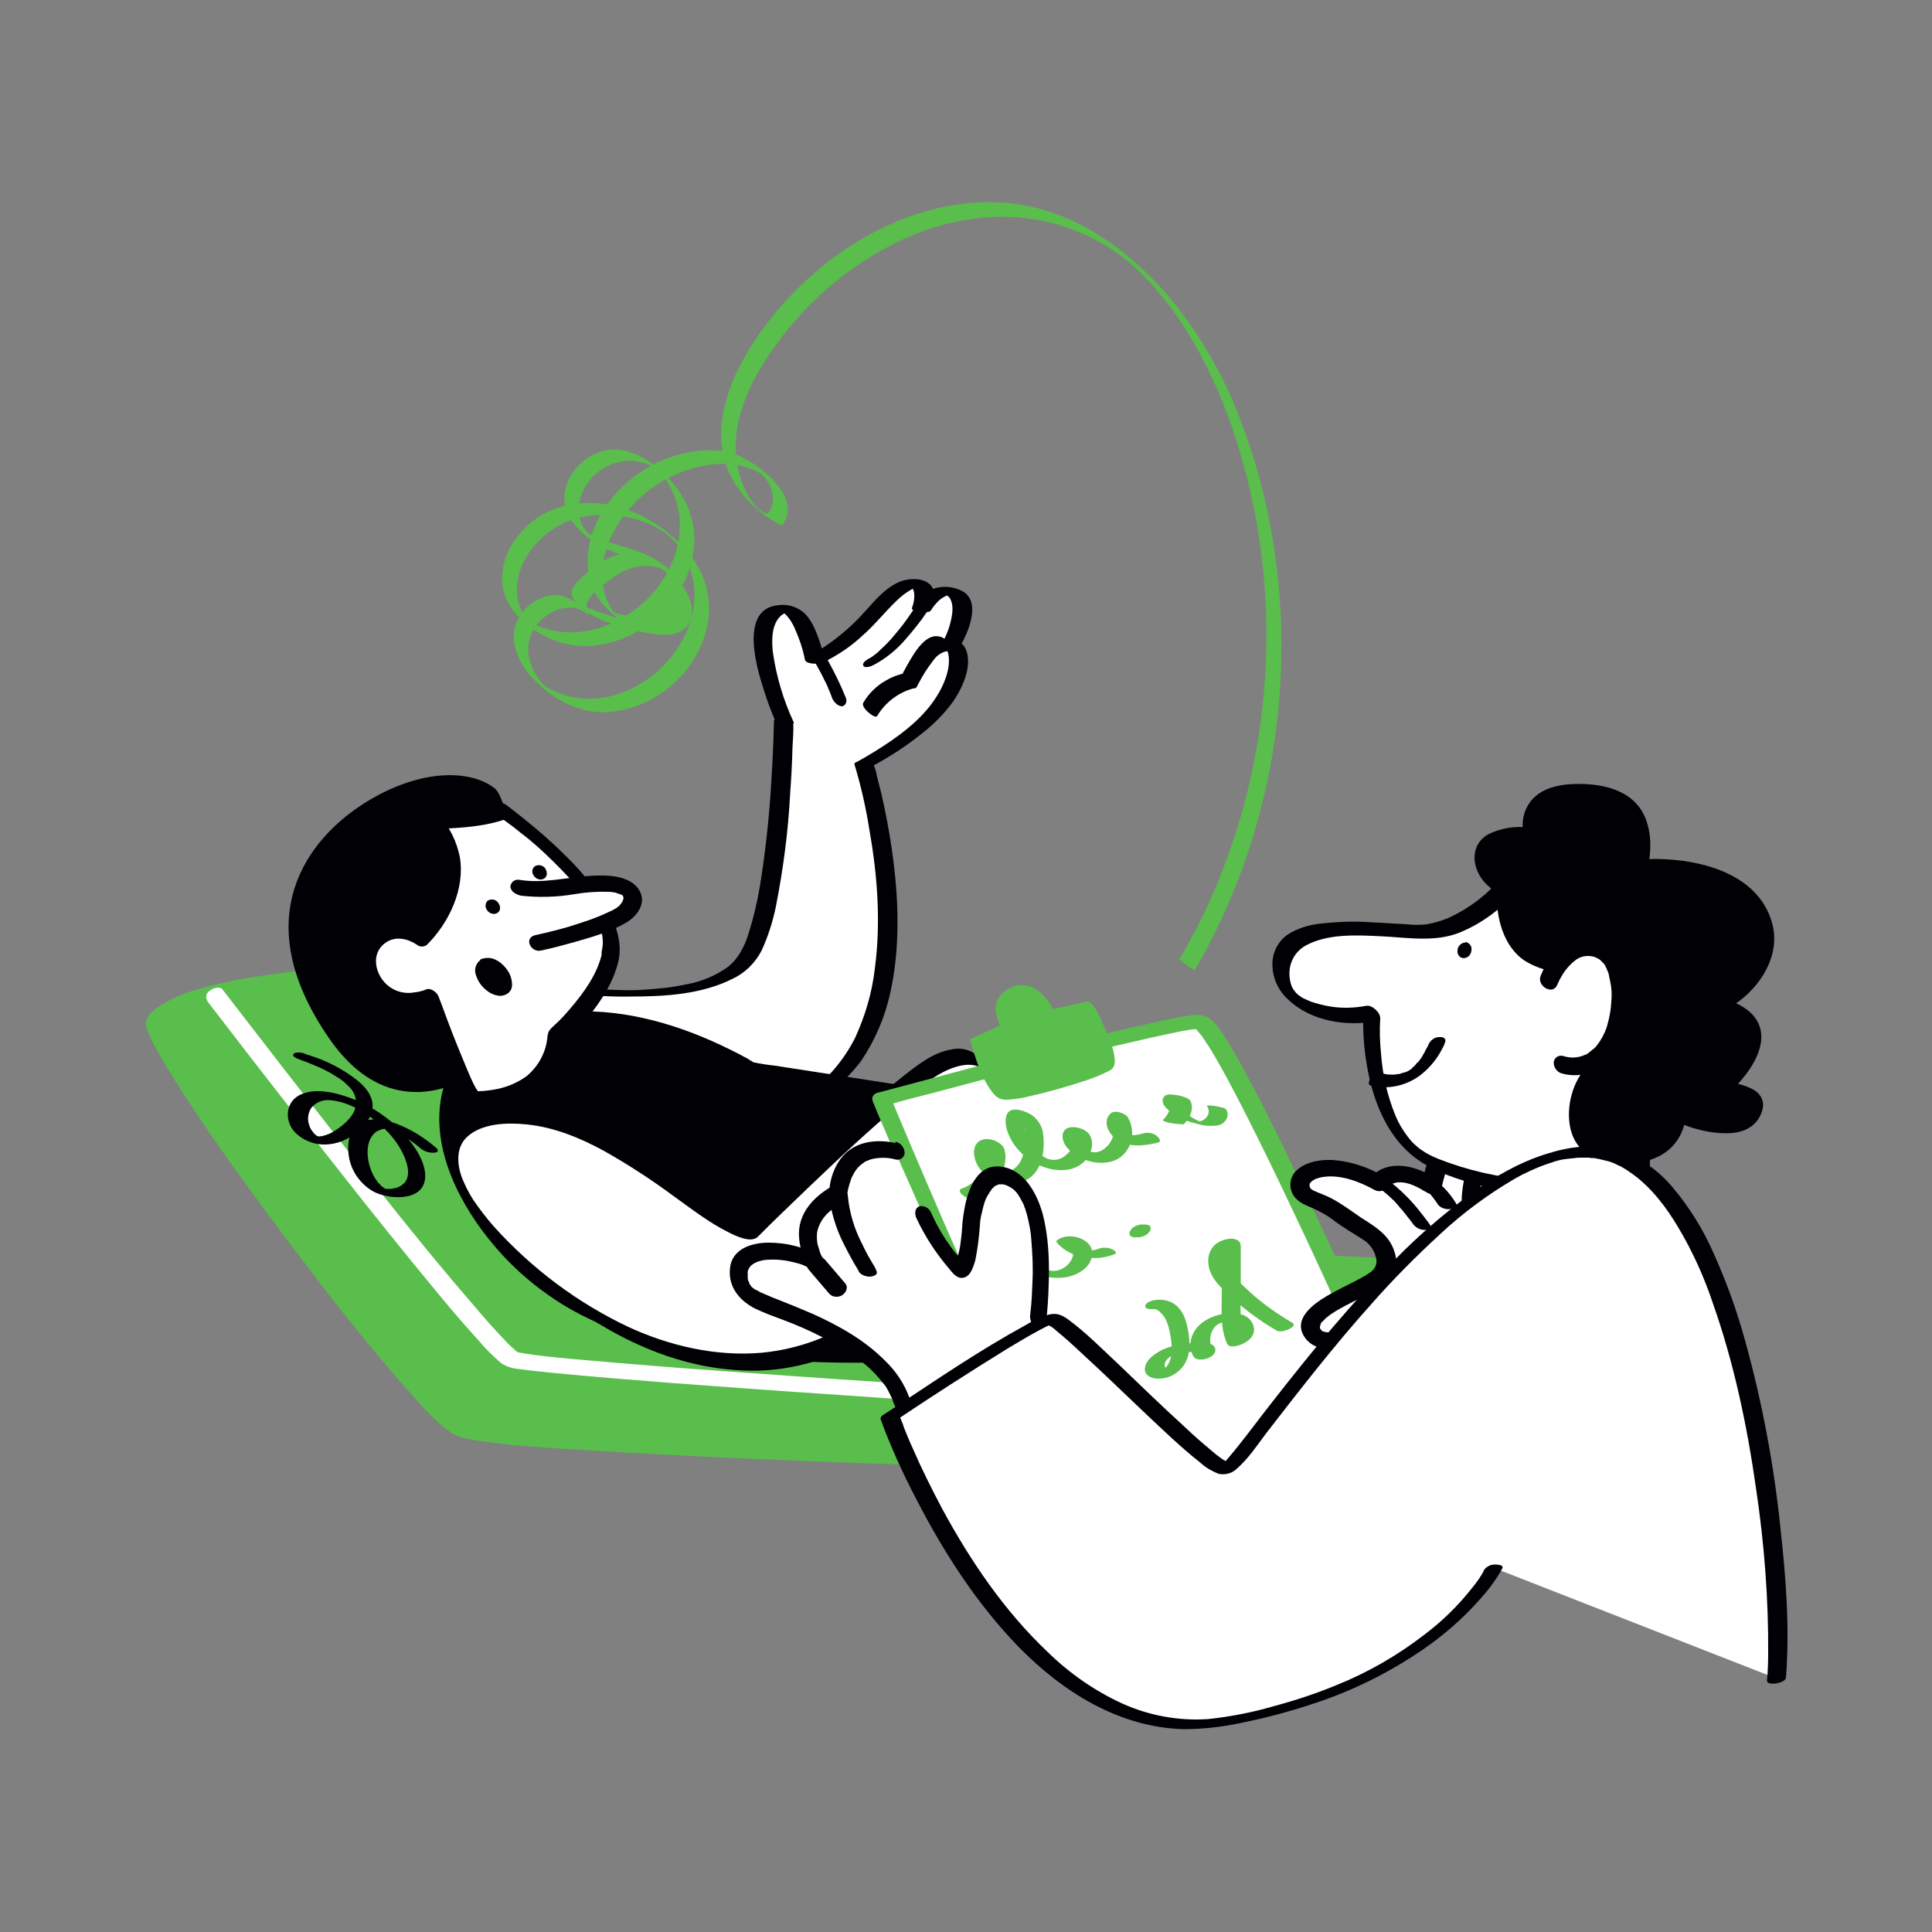 <svg transform="scale(1)" version="1.1" id="Layer_1" xmlns="http://www.w3.org/2000/svg" xmlns:xlink="http://www.w3.org/1999/xlink" x="0px" y="0px" viewBox="0 0 500 500" xml:space="preserve" class="show_show__wrapper__graphic__5Waiy "><rect x="0" y="0" width="500" height="500" fill="#808080" stroke="none"/><title>React</title><style type="text/css">
	.st0{fill:#59BE4C;}
	.st1{fill:#FFFFFF;}
	.st2{fill:#000005;}
</style><g id="character-2"><g id="character-2-2"><path class="st0" d="M89.3,251.3c0,0-48.7,3.6-49.5,12.2c-0.7,8.6,68.1,101.1,80.3,106.8s257,12.7,257.7,7.7s6.8-48.6-6.1-50
			s-182.1-7.9-182.1-7.9S89.3,262.7,89.3,251.3z"></path><path class="st0" d="M91.1,249.9c-5,0.4-10,0.9-15,1.5c-8.7,1.1-17.5,2.3-25.8,4.9c-3.6,1-6.9,2.6-9.9,4.7
			c-1.4,1.1-2.9,2.5-2.6,4.5c0.4,1.5,1,3,1.8,4.4c1.2,2.3,2.5,4.6,3.9,6.8c8.9,14.6,19.1,28.5,29.3,42.2
			c10.6,14.1,21.4,28.2,33.2,41.4c3.3,3.7,6.7,7.7,10.8,10.5c1.8,1.2,3.8,1.5,5.9,1.9c9.5,1.5,19.3,2,28.9,2.6
			c15.6,1,31.2,1.7,46.8,2.4c18.3,0.8,36.5,1.4,54.8,1.9c18,0.5,36,0.9,54,1.2c14.4,0.2,28.8,0.4,43.2,0.2c5,0,10-0.1,15-0.3
			c2.9,0,5.9-0.3,8.8-0.7c1.1-0.2,2.1-0.5,3.1-1c0.9-0.4,2.2-1.1,2.6-2.1c0.2-0.7,0.3-1.4,0.3-2.1c1.1-7.7,1.7-15.5,1.8-23.3
			c0.1-4.4-0.2-8.9-0.8-13.2c-0.5-3.2-1.3-6.9-3.5-9.5c-2.3-2.7-6.1-2.5-9.3-2.6c-12.3-0.8-24.7-1.3-37-1.8
			c-18.1-0.8-36.2-1.6-54.4-2.3c-17.4-0.7-34.8-1.4-52.2-2.1c-10.3-0.4-20.6-0.8-30.9-1.2c-0.7,0-1.4,0-2.1-0.1
			c-0.2,0,0.3,0.1-0.1,0c-0.3-0.1-0.6-0.3-0.9-0.5c-3.7-2.2-7.5-4.3-11.2-6.5c-14.4-8.5-28.8-17.1-42.9-26.1
			c-7.5-4.8-15-9.6-22.2-14.8c-5.8-3.9-11.4-8.2-16.7-12.8c-1.7-1.4-3.2-3-4.6-4.7c-0.9-0.9-1.5-2.1-1.7-3.3c0-0.5-2.3,0.7-2.4,0.8
			c-0.6,0.3-1.9,1-1.8,1.8c0.2,1.3,0.8,2.5,1.7,3.4c1.5,1.8,3.1,3.4,4.8,4.9c5.3,4.5,10.9,8.8,16.6,12.7
			c14.6,10.2,29.7,19.6,45,28.8c10.2,6.2,20.5,12.3,30.9,18.3c0.9,0.6,2,0.9,3.2,0.9l10.7,0.4c14.1,0.5,28.1,1.1,42.2,1.6
			c18.2,0.7,36.5,1.5,54.7,2.2c16.4,0.7,32.7,1.4,49,2.2c5.4,0.3,10.8,0.5,16.2,0.8c1.7,0.1,3.5,0.2,5.2,0.3c1.4,0,2.7,0.2,4,0.6
			c2.7,1.2,3.9,4.5,4.7,7.1c1,4,1.6,8.1,1.6,12.3c0.2,8.4-0.2,16.7-1.3,25c-0.1,1.2-0.3,2.5-0.5,3.7c-0.1,0.4-0.2,0.7-0.2,1.1
			c0.1,0.4,0.1,0,0.3-0.2c0.8-0.7,1.7-1.3,2.6-1.6c-0.1,0.1-0.3,0.1-0.4,0.1c0.6,0,0,0-0.2,0l-0.6,0.1c-2.9,0.4-5.9,0.6-8.9,0.7
			c-11.4,0.5-22.9,0.4-34.3,0.3c-16.4-0.1-32.7-0.4-49-0.7c-18.4-0.4-36.7-1-55.1-1.6c-17.1-0.6-34.3-1.3-51.4-2.1
			c-13-0.7-26.1-1.4-39.1-2.5c-4.1-0.4-8.1-0.7-12.2-1.3c-1.9-0.3-4.2-0.4-5.9-1.4c-3.8-2.2-7-6.1-9.9-9.3
			c-5.3-5.7-10.2-11.7-15.1-17.8c-11.8-14.6-23.1-29.6-34-45c-4.6-6.5-9.1-13.1-13.3-19.8c-2.5-4-5.4-8.2-7-12.7
			c-0.5-1.3-0.5-2.2,0.2-3.1c0.2-0.2,0,0,0.2-0.1c0.4-0.4-0.4,0.3,0.1,0c0.1-0.1,0.4-0.2-0.1,0c0.4-0.2,0.8-0.4,1.2-0.6
			c1.5-0.6,3-1.1,4.5-1.6c8.2-2.4,16.9-3.6,25.4-4.6c4.6-0.6,9.2-1,13.8-1.4c1.1-0.2,2.2-0.8,3-1.6C91,250.8,92.1,249.8,91.1,249.9z
			"></path></g><path class="st1" d="M53.8,259.3c3.5,4.5,6.9,9,10.4,13.5C72,282.9,79.9,293,87.8,303c8.4,10.7,16.9,21.3,25.6,31.8
		c3.3,4,6.6,7.9,10.1,11.7c1.9,2.3,4,4.4,6.2,6.3c1.4,0.9,3,1.4,4.6,1.5c2.9,0.4,5.8,0.7,8.8,1c10.2,1,20.3,1.8,30.5,2.6
		c13.5,1,27,2,40.5,2.9c13.9,1,27.7,1.9,41.6,2.8c11.3,0.7,22.7,1.5,34,2.2l17.5,1.1l0.8,0c1.3,0.1,2.5-0.5,3.2-1.6
		c0.4-0.7,0.2-1.6-0.4-2c-0.2-0.1-0.4-0.2-0.7-0.2l-12.2-0.8c-10.2-0.7-20.5-1.3-30.7-2c-13.5-0.9-27-1.8-40.4-2.7
		c-13.9-0.9-27.7-1.9-41.6-2.9c-11.2-0.8-22.4-1.7-33.7-2.7c-5.8-0.5-11.7-1-17.4-2c-0.5-0.1,0.3,0.2,0.1,0c-0.1,0-0.2-0.1-0.3-0.1
		c-0.4-0.2-0.1-0.1,0,0c-0.2-0.1-0.3-0.2-0.5-0.4c-0.9-0.8-1.8-1.6-2.6-2.5c-2.9-3-5.7-6.2-8.4-9.4c-8.4-9.7-16.5-19.7-24.5-29.8
		c-8.4-10.6-16.7-21.2-25-31.9c-4.9-6.3-9.7-12.6-14.6-18.9l-0.7-0.9c-0.7-1-2.6-0.3-3.3,0.3c-0.9,0.5-1.2,1.6-0.7,2.5
		C53.7,259.1,53.8,259.2,53.8,259.3L53.8,259.3z"></path><path class="st1" d="M203,186.9c0,0-10.2-22.7-3-28.2s10.8,12.2,10.8,12.2s8.1-3.5,16.3-13.1c8.7-10.1,13.9-7.8,11.5-0.4
		c0,0,2.8-4.6,6.6-4.4c5.6,0.4,4.4,7.9,1.2,13.8c0,0,4.3,2.3-0.7,12.3s-22,18.8-22,18.8s16.8,53.7-5,79.1s-65.4,15-65.4,15
		l-4.5-35.5c0,0,38.2,5,45.9-9.8S203,186.9,203,186.9z"></path><path class="st2" d="M205.4,186.9c-2.7-5.8-4.5-11.9-5.4-18.2c-0.3-3.1-0.4-7.4,2.4-9.6c0.3-0.2,0.7-0.4,1-0.6
		c0.3-0.1,0.4-0.1,0-0.1l-0.9-0.1c-0.3-0.1-0.4-0.1-0.1,0c-0.3,0.1-0.1,0-0.1,0c0.3,0.2,0.6,0.4,0.9,0.6c1.1,1.1,2,2.5,2.6,4
		c1.1,2.5,2,5.1,2.5,7.8c0.3,1.3,3.7,1.2,4.6,0.8c3.7-1.8,7.2-4.1,10.2-6.9c3.2-2.8,5.8-6.1,8.8-9c1.2-1.2,2.5-2.2,3.9-3
		c0.5-0.3,0.9-0.5,1.4-0.6c0.2-0.1,0.1-0.1,0.1,0s-1.1-0.2-1.4-0.2s-0.1-0.1,0,0.1s0.2,0.3,0.3,0.4c0.2,0.4,0.3,0.8,0.4,1.2
		c0.1,1.3-0.1,2.6-0.6,3.9c-0.3,0.9,4.4,1.5,4.9,0.6c0.6-1,1.3-1.8,2.1-2.6c0.7-0.6,1.4-1,2.3-1.4c0.8-0.4-0.6,0.2-0.5-0.1
		c0.3,0.2,0.5,0.4,0.8,0.6c1.1,1.4,1,3.5,0.7,5.1c-0.4,2.4-1.3,4.7-2.4,6.8c-0.1,0.2-0.1,0.4,0.1,0.6c0,0,0.1,0,0.1,0.1l0.2,0.1
		c-0.2-0.2,0.1,0.1,0.3,0.3c0.5,0.6,0.8,1.4,0.9,2.2c0.5,3.6-1.3,7.8-3.2,10.7c-3.8,6-10.1,10.5-16.1,14.2c-1.5,0.9-3.1,1.9-4.7,2.7
		c-0.2,0-0.3,0.2-0.4,0.4c1.7,5.6,3,11.3,3.9,17.1c2.1,11.8,3,24,1.4,35.9c-0.7,6.2-2.5,12.2-5.1,17.9c-2.9,5.7-7,10.6-12.2,14.3
		c-9.8,7.2-22.4,10-34.2,10.2c-1.3,0-2.7,0-4,0c-0.6,0-1.2,0-1.8-0.1h-0.1h-0.5l-1.1-0.1c-2.2-0.1-4.4-0.3-6.5-0.6h-0.3
		c-0.4,0,0.5,0.1,0.1,0l-0.6-0.1l-1.4-0.2c-0.7-0.1-1.4-0.2-2.1-0.3c-0.9-0.1-1.8-0.4-2.6-0.5c0,0,0.7,0.2,0.2,0l1.2,0.8l-4-31.1
		l-0.6-4.4l-3.2,0.5c5.3,0.7,10.6,1,15.9,0.9c8.6,0,18.1-0.6,25.9-4.5c3.3-1.5,6-4.1,7.7-7.4c1.7-3.7,2.9-7.5,3.7-11.4
		c1.9-9.7,3.2-19.5,3.7-29.4c0.3-4,0.5-8,0.6-11.9c0.1-2,0.3-4.1,0.2-6.1c0-0.1,0-0.2,0-0.3c0-1.2-5-1.5-5-0.4
		c-0.1,4.8-0.3,9.6-0.6,14.3c-0.5,9.5-1.5,19-3,28.3c-0.7,4.3-1.7,8.5-3,12.6c-1.1,3.4-2.6,6.4-5.4,8.6c-3.1,2.2-6.7,3.7-10.4,4.4
		c-2,0.4-4,0.8-6.1,1c-2,0.2-4.3,0.4-6.1,0.5c-2,0.1-4,0.1-6,0l-2.7-0.1c0.4,0,0.1,0-0.2,0h-0.6l-1.2-0.1c-2-0.1-4.1-0.3-6.1-0.5
		c-0.6-0.1,0,0,0.3,0c-0.2,0-3.3-0.4-3.2,0.5l4,31.1l0.6,4.3c0.1,0.5,0.8,0.7,1.2,0.8c6.5,1.4,13.1,2.2,19.8,2.3
		c12.3,0.3,25.2-1.4,36.2-7.2c5.9-3.1,11.1-7.5,15.1-12.8c3.5-5.2,6-11,7.4-17.1c2.8-12.3,2.3-25.2,0.5-37.6
		c-0.7-4.8-1.6-9.6-2.7-14.4c-0.4-1.6-0.8-3.1-1.2-4.7c-0.1-0.9-0.4-1.7-0.7-2.5c0-0.1-0.1-0.2-0.1-0.3l-0.4,0.4
		c4.5-2.4,8.8-5.2,12.8-8.4c3.1-2.4,5.9-5.2,8.2-8.4c2.1-3.1,4.1-7.3,3.8-11.1c-0.1-1.4-0.6-3.3-2-4.1l0.2,0.6
		c2-3.6,5.3-11.4,0.2-14c-4.6-2.3-10.1-0.6-12.7,3.8l4.9,0.6c0.6-1.9,1.2-4.8-0.6-6.2c-2.2-1.8-6.1-1.4-8.4-0.2
		c-3.8,1.9-6.4,5.4-9.2,8.4c-2.8,3-6,5.7-9.4,8c-1.5,1-3,1.9-4.7,2.7l4.6,0.8c-0.5-2.6-1.3-5.1-2.3-7.5c-0.7-1.7-1.6-3.3-2.9-4.6
		c-1.8-1.6-4.2-2.4-6.6-2.1c-10.1,0.8-6,15.5-4.1,21.4c0.9,3,2,5.9,3.2,8.7C201.1,188,205.9,187.9,205.4,186.9z"></path><path class="st2" d="M218.9,180.6c-1.3-3.3-2.9-6.5-4.6-9.6c-0.3-0.6-0.8-1.1-1.3-1.4c-0.4-0.3-0.9-0.4-1.4-0.3
		c-1.1,0.4-0.9,1.8-0.4,2.6c0.8,1.4,1.6,2.9,2.3,4.4c0.4,0.7,0.7,1.4,1,2.2c0,0.1,0.1,0.2,0.1,0.3c-0.1-0.3-0.1-0.3,0-0.1l0.2,0.5
		c0.2,0.4,0.3,0.8,0.5,1.3c0.2,0.6,0.6,1.2,1.1,1.6c0.4,0.4,0.9,0.6,1.5,0.7C218.9,182.6,219.3,181.5,218.9,180.6L218.9,180.6z"></path><path class="st2" d="M244.1,165.1c-4.3-2.2-7.6,4.1-9.3,7c-0.2,0.4-0.5,0.9-0.7,1.3c-0.1,0.2-0.4,0.6-0.4,0.8s0,0.1,0.1,0.1
		c-0.1,0-0.2,0-0.4,0.1c-1.4,0.4-2.8,0.9-4.1,1.7c-2.5,1.4-4.5,3.4-5.9,5.8c-0.7,1.2,3.1,4.3,3.6,3.4c2.1-3.5,5.4-6,9.2-7.1
		c0.2,0,0.5-0.1,0.7-0.1c0.4-0.2,0.5-0.6,0.7-1c1.1-2.1,2.3-4.1,3.8-6c0.8-1.2,1.9-2.1,3.3-2.5c0.3-0.1,0.7-0.1,1,0
		c0.1,0,0.6,0.2,0,0h0.1c0.9,0.4,1.2-0.1,0.9-0.9C246.1,166.6,245.2,165.7,244.1,165.1L244.1,165.1z"></path><path class="st2" d="M236.4,157.8c-0.8,1.2-1.7,2.5-2.6,3.7l-0.3,0.4l-0.1,0.1c-0.2,0.3-0.5,0.6-0.7,0.9c-0.5,0.6-1,1.2-1.5,1.8
		c-1,1.2-2.1,2.3-3.3,3.4l-0.4,0.4c0.3-0.3-0.1,0.1-0.2,0.2c-0.3,0.3-0.6,0.5-1,0.8l-0.4,0.3c-0.1,0.1-0.2,0.1-0.2,0.2
		c0.1,0,0.4-0.3,0.1-0.1l-0.5,0.3c-0.2,0.1-0.8,0.4,0,0c-0.5,0.3-2.2,1.1-1.9,2s2.2,0.2,2.7-0.1c3.2-1.7,6-4,8.3-6.7
		c1.9-2.2,3.8-4.5,5.4-6.9c0.3-0.5,0.7-1,1-1.5c0.6-0.9-0.8-1-1.4-0.9C238.2,156.2,237.1,156.8,236.4,157.8L236.4,157.8z"></path><path class="st2" d="M78.4,274.5c0.4,0.1-0.7-0.2-0.4-0.1l0.6,0.2c0.6,0.2,1.2,0.4,1.8,0.7l1.2,0.5l0.7,0.3c0.4,0.2,0,0,0,0
		l0.5,0.2c1,0.5,1.9,0.9,2.9,1.5c0.9,0.5,1.8,1.1,2.7,1.7c0.8,0.6,1.5,1.3,2.2,2c1.3,1.4,1.8,3.3,1.4,5.1c-0.7,2.6-3.1,4.6-5.3,6
		c-1,0.7-2.1,1.1-3.2,1.4c-0.3,0-0.5,0.1-0.8,0.1c-0.4,0-0.1,0,0,0c-0.1,0-0.2,0-0.4,0c-0.4,0,0.4,0-0.3,0c0.1,0,0.6,0.1,0.2,0
		c0.2,0,0.5,0.1,0.1,0s0.4,0.2,0.1,0c-0.1,0-0.2-0.1-0.3-0.1c-0.2-0.2,0.3,0.2,0,0l-0.3-0.2c-0.3-0.2-0.5-0.4-0.7-0.7
		c-0.5-0.6-0.9-1.2-1.1-2c-0.5-1.4-0.3-3,0.5-4.3c1.1-1.4,2.8-2.2,4.6-2.1c2.9,0.2,5.7,1.2,8.1,2.7c5,2.8,10.1,7.6,11.9,13.2
		c0.6,1.7,0.9,4-0.4,5.5c-0.7,0.7-1.5,1.2-2.5,1.4c-0.5,0.1-1,0.2-1.5,0.2c-0.3,0,0.3,0,0,0h-0.3c-0.5,0,0.4,0.1-0.2,0
		c-0.3-0.1,0.5,0.1-0.1,0c-0.3-0.1,0.6,0.1-0.1,0c-0.3,0,0.4,0.2-0.1,0l-0.3-0.1c-0.4-0.2,0.4,0.2,0,0l-0.8-0.6
		c0.1,0.1-0.3-0.2-0.3-0.3l-0.5-0.5c-1.1-1.3-1.8-2.7-2.3-4.3c-0.8-2.6-1-6.3,1-8.4c0.4-0.5,0.9-0.8,1.5-1c0.2-0.1,0.3-0.1,0.5-0.2
		c0.4-0.1,0,0,0.2-0.1c0.2,0,0.4,0,0.6-0.1h0.3c0.5,0-0.3-0.1,0.2,0l0.3,0c0.3,0.1-0.5-0.1-0.1,0c0.2,0.1,0.4,0.1,0.5,0.1
		c-0.3-0.1,0.1,0,0.2,0.1l0.5,0.2c0.5,0.2,0.9,0.3,1.4,0.6c0.6,0.3,1.2,0.7,1.8,1c1.6,1,3.1,2.1,4.5,3.3c1,0.7,2.2,1,3.4,0.9
		c1-0.1,1.1-0.7,0.3-1.3c-3-2.6-6.4-4.7-10-6.1c-2.6-1-5.6-1.6-8.3-0.9c-3.8,1.1-4.7,5.1-4.3,8.6c0.4,4.1,2.9,7.8,6.5,9.8
		c3.8,2,12.6,2.7,13.3-3.3c0.3-2.7-1-5.5-2.4-7.7c-2.1-3.1-4.6-5.9-7.6-8.1c-3.4-2.6-7.2-4.6-11.3-5.8c-3.2-1-7.2-1.7-10.5-0.4
		c-4.2,1.6-4.8,6.6-2,9.8c2,2.1,4.8,3.3,7.7,3.3c3.3,0,6.4-1.3,8.8-3.5c2.1-1.8,4-4.2,3.7-7.1c-0.3-2.5-2-4.4-3.8-5.9
		c-3.8-3-8-5.2-12.6-6.6c-0.5-0.2-1-0.3-1.4-0.5s-2.4-0.5-2.7,0.3S77.9,274.3,78.4,274.5L78.4,274.5z"></path><path class="st2" d="M248,351.5c0,0-64.3,5.7-96.5-12.1s-47-56.6-24.7-70.9c26.6-17.1,65.8,7,65.8,7l87,13.4L248,351.5z"></path><path class="st2" d="M249.7,351c-10.7,0.9-21.4,1.1-32.1,0.8c-9.9-0.2-19.7-1-29.5-2.5c-9.5-1.4-19-3.6-27.9-7.3
		c-9.7-4.2-18.4-10.3-25.5-18.1c-6.5-7-11.8-15.5-14.5-24.7c-2.1-7.5-2.4-16,1.4-23c4.1-7.4,12.9-12.1,21-13
		c9.6-1,19.5,1.1,28.6,4.2c6.1,2.1,12,4.7,17.6,7.8c0.5,0.4,1.1,0.6,1.7,0.9c1,0.3,2.1,0.3,3.1,0.5l14.9,2.3l44.1,6.8l17.6,2.7
		l5.3,0.8c0.5,0.1,0.9,0.2,1.4,0.2c0.1,0,0.3,0,0.4,0.1s0-0.1,0,0s-0.2,0.5-0.3,0.6l-0.8,1.7l-2.9,5.8l-9.3,18.4L246.5,350l-1,2
		c0,0,2.3-0.1,2.5-0.2c0.5-0.1,2.1-0.2,2.4-0.7l10.7-21.2l17-33.7l3.9-7.7l-0.1-0.1l-16.8-2.6l-34.8-5.4l-29.7-4.6
		c-1.9-0.2-3.8-0.5-5.7-0.9c-0.1,0,0.1,0.1-0.1-0.1s-0.8-0.4-1.1-0.7c-1.6-0.9-3.2-1.7-4.8-2.5c-12.5-6.2-26.6-10.5-40.7-9.8
		c-8.4,0.5-17.4,2.5-24.4,7.3c-4.9,3.4-8.3,8.5-9.5,14.3c-2.9,14,4.9,28.8,13.7,39.1c5.6,6.6,12.3,12.1,19.8,16.4
		c6.4,3.6,13.3,6.3,20.5,8.1c15.1,3.9,30.8,5.2,46.3,5.6c10.1,0.2,20.2,0,30.2-0.7l1.5-0.1c1.2-0.1,2.3-0.3,3.5-0.6
		C250.4,351.1,250.6,350.9,249.7,351z"></path><path class="st2" d="M85.3,268.9c-21.9-31.5-5.4-52,9.1-61.1s27.5-8.6,33.6-3.8c4.6,3.6,7.9,37.1,7.9,37.1l-13.7,37
		C122.3,278.1,102,292.9,85.3,268.9z"></path><path class="st1" d="M157.9,247.6c3.5-15.6-27.7-37.6-27.7-37.6c-5.9,2.2-17.7,2.6-17.7,2.6c12.5,14.4-3.7,30.4-3.7,30.4
		c-9.1-6.4-17.4,2.9-11.6,11.1s14.5,4.1,14.5,4.1s8.5,23.6,11.4,26.5c0,0,19.7,1.3,20.9-16.2C143.9,268.5,155.6,258.2,157.9,247.6z"></path><path class="st2" d="M160.1,248.5c1-4.9-0.9-9.9-3.4-14.1c-2.9-4.8-6.4-9.2-10.5-13.1c-3.5-3.5-7.2-6.7-11.1-9.8
		c-1.1-0.9-2.2-1.7-3.3-2.6c-0.3-0.2-0.5-0.4-0.8-0.6c-0.9-0.6-2-0.7-3-0.2c-5.2,1.7-11,2-16.4,2.2c-2,0.1-1.1,2.6-0.4,3.4
		c3.4,4,4.6,9.5,3.2,14.7c-1.1,3.9-3.1,7.6-5.7,10.8c-0.5,0.7-1.1,1.4-1.8,2l2.5,0.1c-3.2-2.2-7.3-3.4-11.1-1.9
		c-3,1.3-5.1,4.1-5.4,7.4c-0.8,7.8,6.9,14.6,14.3,14.6c1.9,0,3.8-0.4,5.6-1.1l-3.3-1.8c2.8,7.8,5.7,15.8,9.4,23.3
		c0.9,1.7,2,4.5,4,5.1c0.9,0.2,1.7,0.2,2.6,0.1c3.8-0.1,7.6-1,11-2.7c5.7-3,8.9-8.5,9.4-14.8l-0.4,0.9c2.3-2.1,4.4-4.3,6.3-6.7
		C155.6,259.1,158.8,254.2,160.1,248.5c0.5-2.2-3.7-4.5-4.3-1.8c-1.2,5.4-4.7,10.2-8.2,14.3c-1.3,1.5-2.6,3-4.1,4.3
		c-1,1-1.6,1.3-1.8,2.8c-0.3,4.1-2.3,7.8-5.4,10.4c-2.5,1.8-5.4,3-8.5,3.5c-1.3,0.2-2.7,0.4-4,0.4h-1.3c-0.7,0,0.4,0,0,0l1.6,0.9
		c-0.3-0.3,0.2,0.3,0.2,0.2c-0.1-0.1-0.1-0.2-0.2-0.3c-0.2-0.3-0.4-0.6-0.5-0.9c-0.1-0.2-0.2-0.3-0.3-0.5c0.2,0.4,0,0.1-0.1-0.1
		l-0.7-1.3c-1-2.1-1.9-4.3-2.8-6.5c-1.8-4.3-3.5-8.7-5.1-13.1c-0.4-1-0.7-1.9-1.1-2.9c-0.4-1.1-2.1-2.4-3.3-1.8
		c-0.2,0.1-0.5,0.2-0.8,0.3l-0.8,0.2l-0.4,0.1c-0.3,0-0.5,0.1-0.8,0.1c-2,0.4-4,0.1-5.8-0.9c-4.2-2.3-6.3-8.9-1.7-12
		c2.5-1.7,5.6-1,8,0.6c0.7,0.6,1.7,0.6,2.5,0.1c5.8-5.7,10-14.6,8.6-22.8c-0.8-4-2.6-7.7-5.3-10.7l-0.4,3.4c6-0.2,12.5-0.6,18.1-2.7
		l-2.1-0.4c1,0.7,2,1.5,3,2.2s2.1,1.7,3.2,2.5c-0.5-0.4,0.4,0.3,0.5,0.4l1,0.8c0.7,0.6,1.4,1.2,2.1,1.8c2.9,2.6,5.7,5.4,8.4,8.3
		c2.4,2.7,4.5,5.7,6.3,8.8c0.9,1.6,1.5,3.3,1.9,5.1c0.4,1.6,0.4,3.4,0,5C155.3,248.9,159.5,251.3,160.1,248.5z"></path><path class="st2" d="M126.4,233c1-0.5,2.2-0.1,2.7,0.9c0.1,0.1,0.1,0.3,0.2,0.4c0.7,2.2-2,3-3.2,1.3c-0.6-0.7-0.6-1.8,0.1-2.5
		C126.2,233.1,126.3,233,126.4,233z"></path><path class="st2" d="M138.6,224.1c1-0.5,2.3,0,2.7,1c0,0.1,0.1,0.2,0.1,0.3c0.7,2.2-2,3-3.2,1.3c-0.6-0.7-0.6-1.8,0.1-2.4
		C138.4,224.2,138.5,224.1,138.6,224.1z"></path><path class="st1" d="M134.7,229.8c4.4,0.5,8.9,0.3,13.3-0.4c14.8-2.4,18.1,1.9,14.7,6.1s-23.2,8.6-23.2,8.6"></path><path class="st2" d="M134.8,231.8c4.6,0.5,9.3,0.4,13.9-0.4c2.9-0.5,5.9-0.7,8.9-0.6c0.5,0,1.1,0.1,1.6,0.2c-0.5-0.1,0.2,0,0.3,0.1
		l0.6,0.2l0.6,0.2c-0.6-0.2-0.1,0,0,0l0.4,0.2c-0.6-0.4-0.1,0,0.1,0.1c0.4,0.3-0.4-0.3,0,0c0.1,0.1,0.1,0.2,0.2,0.3
		c-0.4-0.6,0,0.6,0-0.1c0,0.2-0.1,0.9,0,0.4c-0.1,0.3-0.2,0.6-0.3,0.9c-0.2,0.4,0.2-0.3,0,0c-0.1,0.1-0.1,0.2-0.2,0.3
		c-0.2,0.3-0.4,0.5-0.6,0.8c-0.3,0.4,0.4-0.3,0,0l-0.4,0.3c-0.3,0.3-0.7,0.5-1.1,0.7c-0.3,0.2-0.5,0.3-0.8,0.4
		c-0.4,0.2-0.8,0.4-1.3,0.6c-1,0.5-2.1,0.9-3.1,1.3c-2.1,0.8-4.2,1.4-6.3,2.1c-3.1,0.9-5.5,1.5-8.7,2.2s-1.2,4.6,1.4,4
		c2.9-0.6,5.8-1.4,8.7-2.2c4.5-1.3,9.2-2.6,13.3-5c2.8-1.6,5.4-5,3.5-8.3c-2.4-4.2-9-4.1-13.1-3.8c-6,0.4-11.9,2-18,1
		c-1.1-0.2-2.1,0.5-2.3,1.6c0,0.1,0,0.2,0,0.2C132.2,230.8,133.6,231.5,134.8,231.8L134.8,231.8z"></path><path class="st2" d="M126.1,250.3c0,0,3.4-1.4,4.5,2s-3.1,4.7-5,2.1S126.1,250.3,126.1,250.3z"></path><path class="st2" d="M127.5,252.2c0.6-0.2,1.1-0.3,1.7-0.3h-0.4c0.3,0,0.6,0.1,0.9,0.2l-0.4-0.1l0.3,0.1l0.1,0.1
		c0,0-0.6-0.4-0.3-0.2l0.1,0.1l-0.4-0.3h0.1l0.1,0.1c-0.4-0.4-0.5-0.5-0.4-0.4l0.1,0.1c0.2,0.3-0.4-0.6-0.3-0.3l0.1,0.1
		c0,0-0.4-0.6-0.2-0.3l0.1,0.2c0.1,0.3-0.2-0.5-0.1-0.2l0.1,0.2c0.1,0.2,0.1,0.3,0.1,0.5l-0.1-0.4c0.1,0.3,0.1,0.7,0.1,1v-0.4
		c0,0.4-0.1,0.8-0.3,1.1l0.1-0.3c-0.2,0.4-0.6,0.8-1.1,1l0.3-0.1c-0.4,0.2-0.9,0.3-1.3,0.2h0.3c-0.3,0-0.6-0.1-0.8-0.2l0.4,0.1
		l-0.3-0.1l-0.2-0.1c0,0,0.6,0.3,0.3,0.2l-0.1-0.1c-0.2-0.2,0.6,0.4,0.3,0.2l-0.1-0.1c-0.3-0.3,0.5,0.5,0.3,0.3l-0.1-0.1
		c-0.2-0.2,0.5,0.7,0.3,0.3l-0.1-0.2c-0.2-0.3,0.3,0.5,0.1,0.2c0-0.1-0.1-0.1-0.1-0.2c-0.2-0.3,0.2,0.5,0.1,0.2s-0.1-0.3-0.2-0.4
		l0.1,0.4c-0.1-0.2-0.1-0.5-0.1-0.8v0.4c0-0.4,0.1-0.8,0.3-1.1l-0.1,0.3c0.2-0.4,0.5-0.7,0.9-1c0.3-0.2,0.1-0.8,0-1
		c-0.2-0.6-0.6-1.1-1-1.5c-0.4-0.5-0.9-0.8-1.4-1.1c-0.3-0.2-0.7-0.2-1,0c-1,0.7-1.5,2-1.3,3.2c0.4,1.8,1.4,3.4,2.8,4.5
		c0.9,0.8,2,1.3,3.2,1.5c0.8,0.1,1.7-0.1,2.4-0.6c0.6-0.4,1-1.1,1.1-1.8c0.1-1.2-0.2-2.5-0.8-3.6c-0.5-0.9-1.1-1.6-1.9-2.3
		c-0.5-0.5-1.1-0.8-1.7-1.1c-1.1-0.5-2.4-0.5-3.5-0.1c-0.2,0-0.3,0.1-0.3,0.2c-0.1,0.1-0.1,0.3-0.1,0.5c0.1,0.5,0.3,1,0.7,1.4
		c0.4,0.5,0.8,1,1.4,1.4l0.5,0.3C127,252.2,127.2,252.2,127.5,252.2z"></path><path class="st1" d="M266,278.5c-4.7-7.9-11-1.5-11-1.5s-1.8-6.6-12.1-1.8S194,318.5,194,318.5c-10.8,2.6-39.3-33.6-67.4-29.3
		s9.8,46.5,41.9,58.6s67.7,3.6,86.2-50.9l0,0c13.2-0.4,9.9-8.8,9.9-8.8l4.4-0.6C268.6,284.3,267.6,281.3,266,278.5z"></path><path class="st2" d="M266.6,278.1c-1.9-3-4.7-6.2-8.6-5.5c-1.7,0.3-3.2,1.2-4.4,2.4l2.8,3.3c-0.6-1.9-1.7-3.6-3.2-4.9
		c-1.9-1.7-4.5-2.4-7-1.8c-4.7,0.8-8.6,3.9-12.3,6.8c-9.5,7.5-18.4,16-27.1,24.4c-3.5,3.4-7.1,6.8-10.5,10.2l-2.9,2.8
		c-0.4,0.6-1.1,0.9-1.8,0.8c-1.9-0.1-3.7-0.7-5.3-1.6c-2.4-1.2-4.6-2.6-6.8-4.2c-5.6-3.8-11.1-8-16.8-11.7
		c-6.2-4.2-12.9-7.6-19.9-10.1c-6.4-2.1-13.6-3.1-20.2-1.2c-3.9,1.1-7,3.9-7.2,8.1c-0.2,5.3,2.6,10.4,5.3,14.8
		c3.9,5.9,8.5,11.4,13.7,16.2c5.6,5.3,11.7,10.1,18.2,14.2c11.2,7.2,23.8,12.4,37.1,13.4c11.8,1.1,23.7-1.7,33.8-8
		c12.7-8.1,21.5-21,27.7-34.5c2-4.3,3.7-8.7,5.2-13.2l-0.3,0.2c3.7-0.1,8.7-0.8,10.2-4.8c0.6-1.6,0.5-3.4-0.1-5v0.9l4.4-0.6
		c0.1-0.1,0.2-0.3,0.1-0.5c-0.4-3.7-1.6-7.2-3.5-10.4c-0.4-0.6-1.3-2.3-2.1-2.3s0.1,1.7,0.2,1.9c1.3,2.3,2.1,4.9,2.4,7.5l0.1-0.5
		l-4.4,0.6c-0.3,0,0,0.9,0,0.9s0.1,0.2,0.1,0.4c0.1,0.4,0-0.4,0,0c0,0.2,0.1,0.4,0.1,0.5c0.1,0.9,0,1.8-0.3,2.6
		c-1.4,3.6-6.3,4.2-9.6,4.4c-0.2,0-0.3,0-0.3,0.2c-5.2,15.1-12.6,30.2-24.6,41.1c-8.7,8.1-19.9,13.1-31.8,14.2
		c-11.8,1-23.8-1.8-34.4-6.7c-13.3-6.3-25.1-15.2-34.9-26.1c-1.9-2.2-3.7-4.5-5.3-6.9c-1.2-1.9-2.2-3.9-3-6
		c-1.1-3.3-1.4-7.4,1.4-10.1c3.9-3.7,10.6-3.8,15.5-3.3c7.1,0.7,13.9,3.5,20.1,6.9c6.2,3.5,12.2,7.4,18,11.7
		c4.6,3.3,9.1,6.8,14.1,9.3c1.8,0.9,5.8,2.9,7.6,1.2c2.2-2.2,4.4-4.4,6.6-6.5c8.4-8.1,16.8-16.2,25.6-23.9c3.8-3.4,7.7-6.7,11.8-9.7
		c1.3-1,2.7-1.9,4.1-2.6c2.6-1.3,6.3-2.6,9.2-1.3c0.3,0.1,0.6,0.3,0.9,0.5c0.2,0.2-0.2-0.2,0.1,0.1c-0.1,0-0.5-0.6-0.3-0.4
		s-0.4-0.8-0.2-0.3c0-0.1-0.2-0.5-0.1-0.2s2.1,4,2.8,3.3c2.5-2.5,6.9-3.7,9.1-0.2c0.2,0.4,1.4,2.1,2,1.7S266.8,278.4,266.6,278.1z"></path></g><g id="character-1"><path class="st1" d="M227.9,284.4c0,0,75.7-20.6,82.4-20S367,379,367,379s-62.3,36.7-75.7,31.7S227.9,284.4,227.9,284.4z"></path><path class="st0" d="M228.8,286.2c4-1.1,8-2.2,12.1-3.2c9-2.4,18-4.8,27-7.1c9.3-2.4,18.6-4.8,28-6.9c3.4-0.8,6.8-1.5,10.2-2.2
		l1.8-0.3l0.8-0.1c0.8-0.1-0.4,0,0.2,0c0.4,0,0.8-0.1,1.1-0.1h0.4c0.1,0,0.4,0.1-0.2,0c-0.9-0.2,0.4,0.1-0.5-0.1
		c-0.5-0.1-0.3-0.1-0.2,0c0.3,0.1-0.4-0.1-0.4-0.2l0.3,0.2c0.4,0.3-0.3-0.3-0.1-0.1s0.2,0.2,0.3,0.3c0.5,0.6,1,1.2,1.5,1.8
		c0.1,0.2,0.5,0.7,0.1,0.2l0.5,0.7c0.3,0.5,0.6,1,1,1.5c0.7,1.1,1.4,2.3,2.1,3.5c3.8,6.6,7.2,13.4,10.6,20.2
		c4.3,8.6,8.4,17.3,12.5,26s8.1,17.6,12.1,26.4c3.3,7.1,6.5,14.3,9.7,21.5c1.6,3.7,3.3,7.4,4.9,11.1c0.1,0.2,0.1,0.3,0.2,0.5
		l0.8-2.2c-3.9,2.3-7.8,4.5-11.7,6.6c-8.5,4.7-17.1,9.2-25.9,13.4c-4.6,2.2-9.4,4.4-14.1,6.3c-4,1.7-8,3.1-12.1,4.2
		c-1.7,0.5-3.4,0.8-5.2,1.1c-0.4,0.1,0.5,0-0.1,0l-0.5,0.1c-0.4,0-0.7,0.1-1.1,0.1s-0.7,0-1,0h-0.4c0,0,0.6,0.1,0.1,0l-0.8-0.1
		l-0.4-0.1c-0.2,0,0.6,0.3,0.1,0c-0.1-0.1-0.2-0.1-0.4-0.2c-0.1,0,0.6,0.4,0.1,0l-0.9-0.6c-0.3-0.2,0.4,0.4-0.1-0.1
		c-0.2-0.2-0.4-0.3-0.5-0.5c-0.7-0.8-1.4-1.6-2.1-2.4c-0.4-0.5-0.8-1-1.1-1.5l-0.5-0.8c-0.3-0.4,0.2,0.2,0-0.1l-0.3-0.5
		c-1.9-2.8-3.6-5.7-5.3-8.6c-4.4-7.6-8.4-15.4-12.2-23.3c-4.5-9.1-8.8-18.3-13-27.5c-4.1-8.9-8-17.8-11.9-26.7
		c-3.1-7.1-6.1-14.2-9.1-21.2c-1.5-3.6-3-7.1-4.5-10.7l-0.2-0.5c-0.9-2.2-5.7-1.6-4.6,1.1c1,2.5,2.1,5.1,3.2,7.6
		c2.7,6.5,5.5,13,8.3,19.5c3.8,8.8,7.7,17.5,11.6,26.3c4.3,9.4,8.6,18.8,13.1,28.1c4,8.3,8.2,16.6,12.7,24.8
		c3.2,5.8,6.5,11.7,10.7,16.8c1.2,1.6,2.6,2.9,4.2,4c2.6,1.5,5.9,1.4,8.8,1c3.8-0.6,7.5-1.6,11.2-3c4.7-1.6,9.4-3.6,14-5.6
		c9.4-4.2,18.6-8.9,27.7-13.8c5.6-3,11.2-6.1,16.8-9.4l0.8-0.5c0.8-0.4,1.2-1.4,0.8-2.2c0,0,0,0,0,0c-1.1-2.6-2.3-5.2-3.5-7.8
		c-2.9-6.6-5.9-13.1-8.8-19.7c-4-8.7-8-17.5-12-26.2c-4.2-9-8.4-17.9-12.7-26.8c-3.6-7.4-7.3-14.8-11.2-22c-1.4-2.5-2.8-5-4.4-7.5
		c-0.9-1.6-2.1-3.2-3.4-4.5c-1.3-1.3-3.2-1.8-5-1.5c-2.8,0.3-5.5,0.9-8.2,1.5c-8.8,1.9-17.5,4-26.2,6.2c-9.6,2.4-19.2,4.9-28.8,7.5
		c-5.8,1.5-11.6,3.1-17.3,4.6l-0.8,0.2c-1,0.1-1.6,1-1.5,2c0,0.2,0.1,0.3,0.1,0.4C226.3,286,227.6,286.5,228.8,286.2z"></path><path class="st1" d="M396.2,337.4c0,0-16-17.4-16-26.1s4.2-14.4-1.3-17.2s-8.6,12.8-8.6,12.8s-8.9-6.4-13.8-0.8
		c0,0-8.2-4.7-15.1-3.6s-6.4,6.3-2,7.7c2.8,0.9,5.3,2.4,7.6,4.2l7.2,4.7c1.9,1.2,3.3,3,4,5.2c0.8,2,0.3,4.2-1.1,5.7
		c-3.8,3.8-21.1,8.8-17.8,14.6s16.5-2.2,25,2.6c4.9,2.8,8.8,7.1,11,12.3"></path><path class="st2" d="M398.2,336.1c-2.2-2.4-4.3-5-6.3-7.5c-3.3-4.3-6.8-8.9-8.6-14.1c-0.2-0.4-0.3-0.8-0.4-1.3
		c-0.1-0.5-0.2-1.1-0.2-1.6c0-1.7,0.1-3.4,0.5-5.1c0.5-2.9,1.5-6.2,1-9.1c-0.6-2.9-3-5.2-5.9-5.7c-2.6-0.4-4.7,1.3-6.1,3.3
		c-2.3,3.3-3.5,7.6-4.2,11.5l4-1.2c-4.9-3.5-12.6-5.7-17.3-0.6l3-0.5c-4-2.3-8.4-3.7-13-4c-3-0.1-6.4,0.4-8.8,2.4
		c-1.8,1.4-2.4,3.8-1.6,5.9c1,2.4,3.3,3.3,5.5,4.2c2,0.9,4,2,5.7,3.4c2.3,1.7,4.8,3.1,7.1,4.6c1.9,1.1,3.2,3,3.6,5.2
		c0.2,1.1-0.3,2.3-1.1,3c-0.1,0.1-0.5,0.4,0,0.1l-0.5,0.3c-0.4,0.3-0.8,0.5-1.2,0.8c-3.8,2.2-8,3.9-11.6,6.3c-3,2-6.6,5.3-4.5,9.1
		c2.5,4.6,8.4,3.9,12.7,3.2c2.8-0.5,5.7-0.8,8.6-0.8c2.9,0.2,5.6,1.4,7.8,3.4c1.2,1,2.3,2,3.3,3.2c0.7,0.9,1.4,1.8,2.1,2.8
		c0.6,1,1.1,2,1.5,3.1c0.9,2.6,5.6,1.5,4.6-1.4c-1.1-2.9-2.9-5.6-5.1-7.8c-2.2-2.4-4.7-4.3-7.5-5.9c-2.5-1.2-5.2-1.8-8-1.7
		c-2.6,0-5.1,0.3-7.6,0.7c-1.1,0.1-2.1,0.3-3.2,0.4c-0.5,0-1.1,0.1-1.6,0.1H344c-0.3,0-0.3,0-0.1,0l-0.5,0c-0.2,0-1.2-0.3-0.6-0.1
		c-0.2-0.1-0.4-0.1-0.6-0.2c-0.6-0.3,0.4,0.3-0.1-0.1s0.3,0.3-0.1-0.1c0,0-0.4-0.6-0.2-0.2c-0.1-0.2-0.2-0.3-0.2-0.5
		c-0.1-0.2-0.1-0.2,0,0.1c0-0.1,0-0.2,0-0.3c0.1-0.4,0,0,0,0.1c0-0.2,0-0.3,0.1-0.5c0.1-0.5-0.2,0.4,0-0.1l0.2-0.5
		c0-0.1,0.4-0.5,0.1-0.1c0.1-0.1,0.2-0.3,0.4-0.4c0.3-0.3,0.6-0.7,1-1c0.6-0.5,1.3-1,2-1.4c0.9-0.6,1.9-1.1,2.8-1.6
		c1.9-1,3.9-2,5.9-3c1.7-0.8,3.3-1.8,4.7-2.9c2.3-2,3.1-5.2,2.1-8c-1.3-4.4-5.1-6.6-8.7-8.9c-2.5-1.7-5-3.6-7.7-5
		c-1.5-0.8-3.1-1.3-4.6-2c-0.2-0.1-0.5-0.3-0.7-0.5c-0.1-0.1-0.2-0.2-0.2-0.3c0.3,0.4-0.1-0.2-0.1-0.4c0.2,0.5,0-0.1,0-0.2
		c0-0.2,0-0.2,0,0c0-0.1,0-0.2,0.1-0.4c-0.3,0.5,0.1-0.1,0.1-0.2c0.1-0.2,0.1-0.2,0,0c0.1-0.1,0.2-0.2,0.3-0.3
		c0.3-0.3,0.7-0.5,1.1-0.7c0.6-0.2,1.2-0.4,1.9-0.5c4.5-0.7,9.5,1.2,13.4,3.4c1,0.5,2.2,0.3,3-0.5c1.9-2,4.2-1.7,6.3-1
		c1.1,0.4,2.1,0.9,3.1,1.5c-0.6-0.3,0.3,0.2,0.5,0.3l0.4,0.2c1.3,1,3.7,0.6,4-1.2c0.2-1,0.5-2.1,0.8-3.1c0.5-1.9,1.2-3.8,2.1-5.5
		c0.2-0.4,0.5-0.9,0.8-1.3c0.1-0.1,0.4-0.6,0.2-0.3c0.2-0.2,0.3-0.4,0.5-0.6s0.3-0.3,0.5-0.4s-0.1,0.1-0.1,0.1
		c0.1-0.1,0.2-0.1,0.3-0.2c0.4-0.2-0.5,0.1,0.1,0s-0.5,0.1,0.1,0c0.3,0-0.3,0-0.3,0l0.3,0.1c-0.1,0.1-0.5-0.2,0,0.1
		c0.3,0.2,0.7,0.4,0.9,0.8c0.2,0.2,0.3,0.5,0.4,0.7c0.1,0.5,0.1,1,0.1,1.4c-0.1,3.2-1.1,6.3-1.4,9.5c-0.3,2.6,0,5.3,0.9,7.8
		c1.9,5.1,5.1,9.7,8.4,13.9c2.2,2.9,4.5,5.7,7,8.4c0.9,1,2.3,1.2,3.5,0.6c1-0.6,1.3-1.8,0.7-2.7c-0.1-0.1-0.1-0.2-0.2-0.3
		L398.2,336.1z"></path><path class="st2" d="M369.9,316.7c-0.9-1.2-1.8-2.4-2.7-3.5c-1.8-2.3-3.8-4.3-6-6.2c-1.4-1.2-3-2-4.7-2.5c-0.8-0.2-2.3-0.1-2.3,1
		s1.5,1.9,2.4,2.1c0.3,0.1,0.5,0.3-0.2-0.1c0.1,0,0.2,0.1,0.3,0.1l0.3,0.1c0.3,0.1-0.6-0.4-0.1-0.1l0.7,0.4l0.3,0.2
		c0.5,0.4-0.4-0.3,0,0c1,0.8,2,1.7,2.9,2.6l0.3,0.3l0.1,0.1c0.2,0.3-0.1-0.1-0.1-0.1c0.2,0.3,0.5,0.5,0.7,0.8c0.4,0.5,0.8,1,1.2,1.4
		c0.6,0.8,1.3,1.6,1.9,2.4c0.3,0.4,0.6,0.8,0.9,1.2c0.8,1,2,1.5,3.3,1.4c0.6,0,1.1-0.5,1.1-1.2C370.1,317.1,370,316.8,369.9,316.7
		L369.9,316.7z"></path><path class="st2" d="M376.8,311.4c-0.9-1.5-2-2.9-3.2-4.1c-0.5-0.5-1.1-1-1.8-1.4c-0.6-0.3-1.2-0.5-1.9-0.5c-0.5-0.1-1.1,0-1.6,0.3
		c-0.4,0.2-0.5,0.6-0.5,1c0.2,0.4,0.6,0.8,1,1l0.2,0.1l-0.5-0.3c0.5,0.3,0.9,0.7,1.3,1.1l-0.3-0.3c1,1.1,1.9,2.3,2.7,3.5
		c0.3,0.4,0.8,0.7,1.3,0.9c0.6,0.2,1.3,0.3,1.9,0.2c0.5,0,0.9-0.2,1.3-0.6C377.1,312.2,377.1,311.8,376.8,311.4L376.8,311.4z"></path><path class="st1" d="M390.5,228.8c0,0-10.6,12.5-22.3,12.4s-34.4-4-36.7,7.6c-2.3,11.6,13.4,15.5,23.3,13.5c0,0-2.2,30.7,16,38.8
		s26.5,2.9,28,15.4c0,0,22.7,21.1,24.7-2.5c0.3-3.7,8.5-49.2-19.5-63.3C403.9,250.7,388,243.7,390.5,228.8z"></path><path class="st2" d="M388.6,227.1c-3.6,4.3-8.1,7.8-13.2,10.2c-1.9,0.9-4,1.5-6.1,1.9c-1.8,0.2-3.5,0.2-5.3,0
		c-3.5-0.2-7.1-0.4-10.6-0.6c-3.8-0.2-7.6,0-11.4,0.4c-3.1,0.3-6.2,1.2-8.8,2.9c-2.4,1.7-3.8,4.4-3.9,7.3c-0.1,3.6,1.4,7.1,4.1,9.5
		c5.8,5.6,15.3,7.1,23,5.5l-3.5-3.3c-0.3,4.8,0,9.7,0.8,14.5c1.4,8.6,4.7,17.6,11.5,23.4c4.4,3.7,9.9,5.7,15.4,7.3
		c4.2,1.2,8.5,1.8,12.6,3.2c0.6,0.2,1.2,0.4,1.7,0.8c0.5,0.3-0.5-0.2,0.1,0c0.1,0.1,0.6,0.5,0,0l0.4,0.3c0.3,0.2-0.2-0.4,0.1,0.1
		s-0.3-0.4,0.1,0.1c0.1,0.1,0.2,0.3,0.3,0.5c-0.2-0.3,0.2,0.6,0.3,0.8c0.3,0.8,0.5,1.6,0.6,2.5c0.1,1.1,0.6,2.2,1.4,3l0.5,0.4
		c0.8,0.7,1.7,1.5,2.6,2.1c2.4,1.9,5.1,3.6,7.9,5c2.9,1.4,6.2,2.6,9.4,2c6.4-1.2,6.8-8.9,7.4-14.1c1.8-14.4,1.9-30-3.9-43.6
		c-3.6-8.5-9.9-16-18.2-20.1c-0.6-0.3-1.1-0.6-1.7-0.9l-0.7-0.4c0.6,0.4-0.3-0.2-0.5-0.3c-0.7-0.5-1.4-1-2-1.5s0.4,0.4-0.1-0.1
		l-0.4-0.4c-0.3-0.3-0.6-0.6-0.9-0.9s-0.3-0.3-0.5-0.5c0.4,0.4-0.2-0.2-0.2-0.2c-0.4-0.4-0.8-0.9-1.1-1.3c-1.2-1.6-2-3.3-2.6-5.2
		c-0.6-2.4-0.8-4.9-0.3-7.3c0.2-1.6-3.7-4.4-4-2.8c-1.7,10.8,6,20.1,15.2,24.7c3.9,1.9,7.4,4.7,10,8.1c3.1,4.2,5.3,9,6.6,14.1
		c2.6,9.6,2.9,19.7,2.1,29.5c-0.2,2.7-0.5,5.4-0.9,8c-0.5,3.7-0.8,8.8-4.6,10.8c-3.4,1.7-7.2-0.1-10.1-1.7c-0.4-0.2-0.8-0.5-1.2-0.7
		c0.5,0.3-0.2-0.1-0.3-0.2l-0.7-0.5c-0.8-0.5-1.5-1-2.2-1.6l-0.9-0.7l-0.4-0.4c0.1,0.1,0.4,0.3,0,0s-0.8-0.6-1.1-1
		c-0.1-0.1-0.3-0.2-0.4-0.4l1.2,1.9c-0.2-2.8-1.2-5.4-2.9-7.6c-1.7-2-3.9-3.4-6.5-4.2c-2.6-0.9-5.3-1.3-8-1.9
		c-3.9-0.9-7.8-2.1-11.6-3.6c-1.5-0.6-2.9-1.3-4.2-2.2c-0.5-0.3-0.9-0.6-1.3-1c-0.5-0.4-0.9-0.8-1.3-1.2c-1.8-2.1-3.3-4.4-4.3-6.9
		c-2.1-5.1-3.3-10.5-3.7-16c-0.3-3-0.4-6-0.2-9c0.1-1.5-2.1-3.6-3.6-3.3c-3.2,0.6-6.6,0.7-9.8,0.1c-1.6-0.3-3.1-0.7-4.6-1.2
		c-0.7-0.3-1.4-0.6-2-0.9c-0.2-0.1-0.4-0.2-0.6-0.4c-0.2-0.1-1-0.7-0.7-0.5c-0.2-0.2-0.5-0.4-0.7-0.7c0.4,0.4-0.4-0.5-0.3-0.4
		c-0.4-0.5-0.6-1-0.8-1.6c-0.4-1.3-0.5-2.7-0.3-4.1c0.4-2.6,2-4.8,4.3-6c5.7-3,13-2.6,19.2-2.3c6.9,0.3,14.2,1.7,20.8-1.1
		c5.7-2.4,10.7-6.2,14.7-10.9C393.4,229.3,389.6,225.9,388.6,227.1z"></path><path class="st2" d="M433.8,289.3c0,0,14.8,7.4,19.1-0.6s-6.2-8-6.2-8s15.2-14.9-0.1-21.4c0,0,16-10.4,8.1-24.9
		s-30.4-10.9-30.4-10.9s4.5-18.8-12.3-19.8s-15.2,11.2-15.2,11.2s-10.7-0.8-12.4,5.7s5.7,10.7,5.7,10.7s-0.9,19.2,13.9,19.5
		l8.9,26.2c0,0-6.6,7.5-3.2,17.4S432,301.5,433.8,289.3z"></path><path class="st2" d="M431.9,289.4c5,2.5,11.1,4.3,16.6,3.8c3.5-0.4,6.4-2.1,7.5-5.6c0.9-2.8-0.5-4.9-3-6c-2.4-1.1-4.9-1.6-7.5-1.7
		l3.4,1.5c4-4,8.9-10.9,6.1-16.7c-1.3-2.7-4-4.4-6.7-5.5l0.5,0.8c6.7-4.4,12-12.6,9.9-20.8c-3.1-12-16.2-16.2-27.3-16.8
		c-3.1-0.2-6.3-0.1-9.4,0.4l4.5,1.3c1.2-5.3,0.8-12.1-3.1-16.2c-4-4.3-10.7-5.2-16.3-5c-4.4,0.2-9.2,1.4-11.6,5.4
		c-1.1,1.8-1.6,4-1.4,6.1l1.3-0.3c-3.4-0.3-6.9,0.2-10,1.7c-4.9,2.5-4.7,8.4-1.4,12.3c1.1,1.3,2.5,2.4,4,3.3l-0.6-0.6
		c-0.3,6.4,1.6,14.2,7.3,17.9c3.1,1.9,6.6,2.9,10.2,2.9l-3.5-1.1l7.8,22.9l1.1,3.3l0.1-0.4c-1.7,2-2.9,4.3-3.6,6.8
		c-1.2,4.1-1.2,9.7,1.6,13.3c2.3,3,6.3,4.2,10,4.7c3.7,0.5,7.5-0.2,10.8-1.8c3.7-1.8,6.3-5.3,6.9-9.4c0.2-1-4.8-1.9-4.9-1
		c-0.9,6-6.3,10.2-12.2,10.7c-0.5,0-1,0-1.5,0c0.2,0-1.1-0.1-0.4,0l-0.5-0.1c0.4,0.1-0.1,0-0.2-0.1c0.4,0.1-0.4-0.1-0.5-0.2
		c0.2,0.1-0.4-0.2-0.5-0.3c-0.5-0.3-1-0.6-1.4-1c-2.7-2.5-3.2-6.8-3-10.2c0.3-3.2,1.4-6.2,3.1-8.8c0.2-0.3,0.9-0.9,1-1.3
		s-0.2-0.7-0.3-0.9l-4.5-13.2l-4.2-12.3c-0.3-0.9-2.9-1.1-3.5-1.1c-0.5,0-0.9,0-1.4-0.1h-0.2c-0.2,0-0.4-0.1-0.6-0.2
		c-0.8-0.3-1.6-0.8-2.3-1.4c-1.5-1.3-2.7-2.8-3.5-4.6c-1.4-3-2.2-6.3-2.3-9.7c0-0.7-0.1-1.4,0-2.2c0-0.3-0.4-0.5-0.6-0.6
		c0.7,0.4,0.1,0-0.1-0.1c-0.3-0.2-0.7-0.5-1-0.7c-1-0.7-1.8-1.6-2.5-2.6c-1.8-2.4-2.4-5.8-0.6-8.5c1.4-2.1,4.1-3,6.5-3.4
		c1-0.1,1.9-0.2,2.9-0.2c-0.5,0,0.4,0,0.5,0h0.3c0.1,0,1.4,0.1,1.3-0.3c-0.2-1.5,0-3,0.6-4.4c1.2-3.4,4.2-5.4,7.6-6.1
		c2.4-0.5,5-0.6,7.5-0.1c-0.3-0.1,0.5,0.2,0.4,0.1l0.6,0.2c0.3,0.2,0.7,0.3,1,0.5c0.8,0.5,1.5,1.1,2.2,1.8c2.2,2.6,3.4,6,3.3,9.4
		c0.1,2.1-0.1,4.2-0.5,6.3c-0.1,0.5,1.4,0.9,1.7,1c0.9,0.3,1.9,0.4,2.8,0.3c0.5-0.1-0.2,0,0.1,0s0.9-0.1,1.4-0.1
		c0.7-0.1,1.4-0.1,2-0.1c1-0.1,1.5-0.1,2.3-0.1c1,0,2,0.1,3,0.1c0.2,0,0.3,0,0.5,0l0.8,0.1l0.7,0.1l0.6,0.1c2,0.3,4,0.9,5.9,1.7
		c5,2.3,8.8,6.6,10.3,11.9c1.4,5-0.1,10.1-3.1,14.3c-1.8,2.5-4,4.6-6.5,6.4c-0.4,0.3,0.3,0.7,0.5,0.8c2.6,1.1,5.2,2.9,6,5.8
		c0.5,2.3,0.2,4.8-0.9,6.9c-1.3,3-3.2,5.6-5.5,7.9c-0.8,0.8,3.1,1.5,3.5,1.5h0.3c0.7,0-0.5-0.1,0.3,0l0.5,0.1c-0.5-0.1-0.2,0,0.1,0
		s-0.5-0.2,0.1,0c0.5,0.2-0.2-0.1,0.3,0.1c0.4,0.1,0.1,0,0,0c0.1,0,0.2,0.1,0.3,0.2c0.1,0.1,0.3,0.1,0.4,0.2
		c0.3,0.2,0.6,0.5,0.8,0.9c0.5,0.9,0.7,2,0.4,3c-0.6,2.7-2.7,4.9-5.5,5.4c-1.1,0.2-2.2,0.2-3.3,0c-1.1-0.2-2.1-0.4-3.1-0.8l-0.2,0
		l-0.4-0.1l-1-0.4l-1.4-0.6h0.1l-0.3-0.1l-0.4-0.2l-0.4-0.2c-1.1-0.5-2.3-0.8-3.5-0.7C431.3,288.6,431.1,289,431.9,289.4z"></path><path class="st1" d="M400.8,253.8c0,0,4.9-12.3,13.5-7.8s6.1,33.8-10,29.6"></path><path class="st2" d="M403,254.9c0.1-0.2,0.2-0.5,0.3-0.7s-0.1,0.2,0,0.1l0.2-0.5c0.2-0.4,0.4-0.7,0.6-1.1c0.9-1.6,2.1-3,3.5-4.1
		c1.4-1.2,3.4-1.5,5.2-0.9c0.4,0.2,0.8,0.4,1.2,0.6c-0.6-0.4,0.2,0.2,0.4,0.4s-0.3-0.4,0,0c0.1,0.1,0.2,0.3,0.4,0.4s0.7,1.1,0.4,0.4
		c0.4,0.7,0.7,1.4,1,2.2c0.2,0.5,0-0.2,0.1,0.2l0.1,0.6c0.1,0.5,0.2,0.9,0.3,1.4c0.4,1.8,0.5,3.6,0.3,5.4c-0.1,1.9-0.4,3.7-0.9,5.5
		c-0.4,1.7-1.2,3.4-2.2,4.9c-0.3,0.4-0.6,0.8-0.9,1.2l-0.2,0.2c-0.2,0.2,0.2-0.2,0,0s-0.4,0.4-0.6,0.5c-0.4,0.3-0.7,0.6-1.1,0.9
		c-0.1,0.1-0.6,0.4-0.4,0.3s-0.4,0.2-0.5,0.2c-1.8,0.8-3.8,0.9-5.6,0.3c-1-0.3-2.1,0.2-2.4,1.2c-0.1,0.2-0.1,0.3-0.1,0.5
		c0,1.3,0.9,2.5,2.1,2.8c4.5,1.3,9.4-0.2,12.4-3.8c3-3.4,4.3-8.1,4.7-12.5s0.1-9.1-2-13c-2.3-4.4-7.4-7.3-12.3-5.3
		c-4,1.6-6.8,5.6-8.3,9.4C397.7,255.1,401.8,257.7,403,254.9L403,254.9z"></path><path class="st2" d="M369.7,270.3c-0.1,0.3-0.3,0.7-0.5,1c-0.1,0.2-0.2,0.4-0.3,0.5s-0.1,0.2-0.1,0.3l0,0c-0.3,0.5-0.5,0.9-0.8,1.4
		s-0.7,1-1.1,1.5l-0.2,0.2c0,0,0.3-0.3,0.1-0.2s-0.2,0.2-0.3,0.4c-0.3,0.3-0.5,0.5-0.8,0.8l-0.4,0.3c-0.2,0.2,0.2-0.2,0.2-0.1
		c-0.1,0.1-0.1,0.1-0.2,0.2c-0.3,0.2-0.6,0.4-0.9,0.6c-0.5,0.3,0.4-0.2,0,0l-0.5,0.2l-0.5,0.2c-0.4,0.2,0.1-0.1,0.2-0.1
		c-0.1,0-0.3,0.1-0.4,0.1l-0.6,0.2l-0.2,0.1c-0.5,0.1,0.3,0,0,0c-0.5,0.1-1,0.1-1.5,0.2c0.4,0-0.2,0-0.4,0h-0.8
		c-0.5,0-1-0.1-1.5-0.2c-1.2-0.2-2.4,0.2-3.3,1c-0.5,0.5-1.2,1.8,0,2.1c4.4,1,8.9,0,12.5-2.6c2.5-1.9,4.5-4.3,5.9-7.1
		c0.3-0.5,0.5-1,0.7-1.6c0.4-1.1-0.8-1.4-1.6-1.3C371.3,268.4,370.2,269.2,369.7,270.3L369.7,270.3z"></path><path class="st2" d="M379.2,243.9c-1.2,0.1-2.1,1.2-2,2.3c0,0.1,0,0.2,0,0.3c0.5,2.3,3.4,1.7,3.6-0.5c0.2-1-0.4-1.9-1.4-2.2
		C379.4,243.9,379.3,243.9,379.2,243.9z"></path><path class="st0" d="M252.6,310.1c4.4-1.6,7.4-5.7,7.6-10.3c0.1-1.1-0.1-2.1-0.6-3.1c-1.1-1.2-2.6-1.9-4.2-1.9
		c-2.7,0-3.7,2.2-3.2,4.6c1,5.3,7.6,8,12.4,6.4s5.9-7.4,5.4-11.9c-0.1-2.1-1.2-4-2.8-5.2c-1.5-1.1-5.8-2.8-6.7-0.1
		c-0.8,2.4,0.5,5.4,1.8,7.4c1.6,2.3,3.7,4.1,6.1,5.3c4.4,2.2,10.5,2.5,13.3-2.1c1.1-1.7,1.4-4.4-0.1-6s-6.3-2.6-6.6,0.6
		c-0.2,2.7,2.6,4.9,4.7,5.9c2.5,1.2,5.3,1.6,8,0.9c4.8-1.4,6.7-7.2,4.2-11.4c-0.6-1.1-3.4-2-4.4-1.1c-2.2,1.9-0.8,5,1.1,6.5
		c3.2,2.5,7.4,2,11.1,1.1c1.1-0.3,0.1-1.4-0.4-1.8c-1-0.7-2.2-0.9-3.4-0.6c-1,0.3-2,0.5-3,0.5c-0.3,0-0.6,0-0.9,0
		c0.5,0.1,0.1,0.1-0.1-0.2c-0.7-1.1-1.1-2.5,0-3.5l-4.4-1.1c1.7,3.1,0.7,6.9-2.3,8.7c-1.1,0.6-2.3,0.7-3.5,0.2
		c-0.6-0.3-1-0.8-1.4-1.3c-0.3-0.5-0.5-1-0.5-1.6c0-0.2,0.1-0.5,0.3-0.6c0.4-0.3,0.2-0.3-0.5-0.1l-1.8-0.7c-0.2-0.1,0.1,0.8,0.1,1.1
		c0,0.5,0,1-0.2,1.5c-0.3,1-0.8,1.9-1.6,2.5c-1.3,1.4-3.2,1.8-5,1.2c-2.1-1-3.8-2.6-4.9-4.7c-0.6-1.1-1-2.3-1.1-3.5
		c0-0.5,0.2-1.3,0.1-1.7l-1.2-0.4l0,0c0,0.1,0.2,0.2,0.3,0.3c0.9,1.6,1.3,3.5,1.1,5.3c-0.2,2.2-0.6,5-2.2,6.6
		c-0.9,1-3.1,2.3-4.4,1.3c-0.8-0.7-1.4-1.6-1.6-2.6c-0.1-0.5-0.2-1-0.2-1.5c0-0.2,0-0.5,0.1-0.7c0.1-0.3,0.4-0.6,0.5-0.9l0.2-0.1
		l-2.4-0.6c-0.1,0.1,0.1,0.8,0.1,1.1c0,0.6,0,1.2-0.1,1.8c-0.2,1.2-0.6,2.3-1.1,3.3c-1.1,2.2-3.1,3.9-5.4,4.7
		c-1.1,0.4-0.2,1.4,0.4,1.8C250.2,310.2,251.4,310.4,252.6,310.1L252.6,310.1z"></path><path class="st0" d="M306.4,290.9c1.4-1.3,2.6-3.7,1.8-5.7c-0.1-0.4-0.4-0.7-0.8-0.9c-1.2-0.6-2.5-0.9-3.9-1
		c-0.6-0.1-1.3-0.1-1.9,0.2c-0.4,0.3-0.7,0.7-0.7,1.2c-0.1,1.1,0.8,2,1.5,2.6c0.9,0.8,1.9,1.4,2.9,1.9c1.3,0.7,2.6,1.2,4,1.5
		c1.8,0.6,3.7,0.8,5.5,0.6c1.1-0.1,2.1-0.7,2.6-1.7c0.5-0.8,0.4-1.9-0.2-2.6c-0.3-0.2-0.7-0.4-1.1-0.4c-0.6-0.2-1.3-0.3-1.9-0.4
		c-0.5-0.1-1-0.1-1.5-0.1c-0.1,0-0.5,0-0.3,0.2c0.7,1,0.5,2.3-0.4,3.1c-0.5,0.5-1.1,0.8-1.8,0.8c0,0-0.4,0-0.4,0
		c0.4,0,0.8,0.1,1.2,0.2l0.2,0.1c-0.4-0.1,0.1,0.1-0.3-0.1l-0.5-0.2c-1.4-0.6-2.7-1.4-3.9-2.5c-0.6-0.5-1-1.1-1.1-1.9
		c0-0.3,0.1-0.6,0.2-0.9c0.1-0.1,0.2-0.2,0.3-0.3c0.2-0.1,0.5-0.2,0.1-0.2l-1.8-0.2h0.1l-1.7-0.4c-0.4-0.1-0.2-0.1,0,0.1
		c0.1,0.1,0.1,0.2,0.1,0.2c0.1,0.3,0.2,0.5,0.2,0.8c0.1,0.6,0,1.2-0.1,1.8c-0.3,1.2-0.9,2.3-1.9,3.2c-0.1,0.1,0.8,0.4,0.7,0.4
		c0.6,0.2,1.1,0.3,1.7,0.4c0.6,0.1,1.2,0.2,1.8,0.2C305.9,291,306.2,291,306.4,290.9L306.4,290.9z"></path><path class="st0" d="M260.1,332.6c2.6,0.2,5.2-0.9,7-2.8c1.6-2.1,2.8-4.5,3.3-7.1c0.6-2.4,0.4-5-1.7-6.5s-5.6-1.8-7.7-0.2
		c-4.6,3.6,1,10,4.3,12.2c4.2,2.8,10.9,3.7,15.1,0.4c2-1.5,3.2-4.5,1.4-6.6s-5.7-2.7-8-1.2c-0.5,0.3-0.5,0.6-0.1,1
		c3.5,3.9,10,4.7,14.7,2.8c1.1-0.4-0.3-1.2-0.8-1.4c-1.1-0.4-2.3-0.4-3.4,0c-2.4,1-4.4,0-6.1-1.8l-0.1,1c0.7-0.4,0.3-0.5-1.2-0.3
		l0.2,0.2c0.3,0.3,0.5,0.6,0.6,1c0.2,0.8,0.2,1.7-0.2,2.5c-0.8,1.7-2.5,2.9-4.3,3.1c-3.5,0.4-7-3.8-8.2-6.6c-0.4-1-0.6-2-0.4-3
		c0.1-0.5,0.3-0.9,0.6-1.3c0.2-0.2,0.7-0.5,0.8-0.7c0.6-0.3,0.1-0.3-1.5-0.2c0.2,0.1,0.3,0.2,0.4,0.4c0.3,0.3,0.6,0.7,0.7,1.2
		c0.3,1,0.4,2.1,0.1,3.2c-0.4,2.1-1.2,4.1-2.3,5.9c-0.9,1.4-2.5,3.2-4.3,3.1c-0.6,0-2.2,0.1-1.9,1s2.3,1,3,1L260.1,332.6z"></path><path class="st0" d="M296.1,316.9h-0.8c-0.3,0-0.6,0.1-0.9,0.2c-0.3,0.1-0.6,0.2-0.9,0.4c-0.3,0.1-0.5,0.4-0.7,0.6
		c-0.2,0.2-0.3,0.4-0.4,0.6l-0.1,0.4c0,0.3,0.1,0.6,0.3,0.8l0.4,0.2c0.3,0.1,0.7,0.2,1,0.1h0.8c0.3,0,0.6-0.1,0.9-0.2
		c0.3-0.1,0.6-0.2,0.9-0.4c0.3-0.2,0.5-0.4,0.7-0.6c0.2-0.2,0.3-0.4,0.4-0.6l0.1-0.4c0-0.3-0.1-0.6-0.3-0.8l-0.4-0.2
		C296.8,316.9,296.4,316.9,296.1,316.9L296.1,316.9z"></path><path class="st0" d="M298.7,338.8c1-0.1,2.4,1.6,2.9,2.5c0.7,1.4,1.1,2.9,1.3,4.4c0.5,2.6,0.7,5.8-1,8c-0.1,0.2-0.5,0.5-0.5,0.6
		s-0.4,0,0.1,0c0.9,0.1,0.2-0.2,0-0.6c-0.5-1.3,1.1-2.5,2-3c1-0.4,2.1-0.7,3.2-0.7c0.7-0.1,1.4-0.1,2.1-0.1c0.5,0,0.9,0.1,1.4,0.2
		l1.6-0.8l-0.2,0.1l1.8-0.1l-0.2-0.1l0.7,0.3c-1.5-2.3-0.6-6.5,2.3-7.2c1.1-0.3,2.3,0.1,3.1,1c0.4,0.5,0.6,1,0.5,1.6
		c0,0.3-0.1,0.6-0.2,0.8c-0.4,0.9-0.7,0.3,0.9,0.1l2,0.6c-1.9-3.9-1.4-8.4-1.4-12.6v-6.9v-3.5c0-1,0.1-1.9-0.8-2.4
		c-1.6-1-4.3-0.1-5.7,1c-1.3,1.1-2,2.8-1.9,4.5c0,3.9,3.4,6.9,6.1,9.4c3.6,3.2,7.5,6.1,11.7,8.5c1.2,0.7,5.7-1.1,3.9-2.1
		c-3.9-2.3-7.6-4.9-10.9-7.9c-2.7-2.5-6.7-5.8-5.8-10c0.1-0.4,0.2-0.8,0.4-1.2c0.1-0.2,0.2-0.3,0.3-0.4c-1.7-0.4-2.4,0-2.2,0.9
		c-0.1,1.1-0.1,2.2,0,3.3l0,7.4c0,4.4-0.5,9.2,1.4,13.4c0.3,0.7,1.4,0.7,2,0.6c2.6-0.4,6.1-2.6,4.6-5.8s-5.7-3-8.4-2.4
		c-3.1,0.7-6.4,2.6-7.4,5.9c-0.5,1.4-0.4,3,0.2,4.4c0.2,0.7,0.8,1.2,1.5,1.3c1.3,0.2,2.6-0.2,3.6-0.9c1.1-0.9,1.2-2.3-0.2-3
		s-3.4-0.4-4.9-0.3c-3.3,0.2-6.8,0.8-9.6,2.8c-1.2,0.8-2.5,2-2.7,3.6s1,2.4,2.4,2.7c3.2,0.5,6.4-1.1,8-3.9c1.7-3,1.2-7,0.4-10.2
		c-1-4-3.6-6.6-7.9-6.2c-0.8,0.1-2.6,0.5-2.8,1.5s1.5,0.9,2,0.9L298.7,338.8z"></path><path class="st0" d="M252.8,270.7l7.8-3.6c0,0-3.6-5.2,0.7-8.5s9.8-2,11.1,4.9l10.4-2.3c0,0,5.5,10.8,3.9,13s-27.4,10.1-29.3,7.8
		S252.8,270.7,252.8,270.7z"></path><path class="st0" d="M254.2,272.7l7.8-3.6c0.6-0.3-0.8-2.3-0.9-2.4c0.8,1.2,0.3,0.4,0.2,0.2c0.1,0.2,0.2,0.4,0,0.1
		c0-0.1-0.2-0.4-0.1-0.1c-0.3-0.6-0.5-1.3-0.5-2c-0.1-2.1,1.1-4,2.9-4.9c1.5-0.9,3.2-1.2,4.9-0.8c0.6,0.1,1.2,0.4,1.6,0.8
		c-0.2-0.2,0,0,0,0.2c0.2,0.6,0.4,1.2,0.5,1.9c0.2,1,1.8,3.9,3,3.6l10.4-2.3l-2.7-2.7c1.7,3,2.9,6.1,3.7,9.4
		c0.2,1.2,0.3,2.2-0.8,2.9c-1.3,0.7-2.6,1.3-4,1.8c-4.2,1.6-8.5,3-12.9,4c-2.1,0.5-4.1,1-6.2,1.4c-1.4,0.3-2.8,0.4-4.3,0.3
		c-0.1,0-0.2,0-0.3-0.1c-0.3,0-0.1-0.1-0.1,0s1.1,1.2,1.3,1.4c-0.1-0.1-0.2-0.2-0.2-0.4c0.1,0.2,0,0,0-0.1c-0.6-1.2-1.1-2.4-1.5-3.6
		c-0.7-1.8-1.3-3.6-1.8-5.4c-0.3-1.1-1-2.1-1.8-2.9c-0.2-0.2-1.6-1.2-1.3-0.2c1.3,4.5,2.7,9.4,5.5,13.2c1.2,1.6,2.2,2.3,4.1,2.2
		c1.9-0.1,3.9-0.4,5.8-0.9c4.9-1.1,9.8-2.5,14.6-4.1c1.8-0.6,3.6-1.3,5.4-2.2c1.1-0.5,1.9-1,2-2.4c0.1-2.6-1.1-5.4-2.1-7.8
		c-0.8-1.8-1.5-3.6-2.4-5.3c-0.4-0.7-1.6-2.9-2.7-2.7l-10.4,2.3l3,3.6c-1.1-5.3-5.9-12.2-12.1-9.6c-2.6,1.1-4.4,3.3-4.1,6.2
		c0.3,2.1,1.1,4.1,2.4,5.9l-0.9-2.4l-7.8,3.6C250.6,269,253.1,273.2,254.2,272.7z"></path><path class="st1" d="M231.7,298.1c-14.5-3.3-14.9,11-14.9,11c-13.5,7.2-5.5,18.2-5.5,18.2c-4.7-4-20.5-5.9-20.3,2.3
		s8.6,7,24.5,15.5s17.6,17.5,17.6,17.5s37.8,74.1,79.4,76s60.7-23.2,60.7-23.2l-44.2-38.2c-2.1,2.4-4.4,4.6-6.9,6.6
		c-5.7,5-10.6,1.9-10.6,1.9l-42.9-44.1c0,0,3.9-30.2-6.5-36.1s-10.9,13.1-10.9,13.1c-0.4,5.8-1.5,10-2.8,10.1c0,0-6.3-6.7-9.4-14.1"></path><path class="st2" d="M231.7,295.8c-5.6-1.2-11.5-0.2-14.7,4.9c-1.5,2.4-2.3,5.1-2.4,7.9l1.1-1.8c-5.1,2.8-9.4,7.3-8.9,13.5
		c0.2,3,1.3,5.8,3,8.3l2.6-3c-3.6-2.9-9-4-13.5-4s-9.7,1.7-10,6.9c-0.4,4.7,2.6,8.2,6.6,10.2c2.3,1.1,4.8,2,7.2,2.9
		c3.5,1.3,6.9,2.8,10.2,4.5c5.9,3,11.6,6.6,15.6,11.8c0.2,0.2,0.3,0.4,0.5,0.6l0.3,0.4l0.2,0.4l0.3,0.5c0.3,0.6,0.6,1.2,0.9,1.8
		s-0.1-0.3,0.1,0.2c0.1,0.2,0.1,0.3,0.2,0.5s0.1,0.5,0.2,0.7c0.4,0.9,0.9,1.9,1.4,2.7c1.2,2.2,2.5,4.5,3.8,6.6
		c4.4,7.4,9,14.6,14.1,21.6c6.1,8.6,12.9,16.7,20.3,24.1c7.5,7.4,15.8,14.1,25.4,18.5c4.4,2,9,3.4,13.8,4c6.8,0.7,13.7,0.5,20.5-0.5
		c11.1-1.5,21.8-5.5,31.2-11.5c4.9-3.1,9.2-6.8,13-11.1c0.2-0.2,0.4-0.4,0.5-0.6c0.8-1-0.1-2.6-0.9-3.3l-15-12.9L335.6,380l-5.5-4.7
		c-0.8-0.8-2.2-0.7-2.9,0.2c0,0-0.1,0.1-0.1,0.1c-0.3,0.4,0.4-0.5,0,0l-1.2,1.3c-1.8,1.9-3.8,3.7-5.9,5.4c-1.7,1.5-4,2.2-6.3,1.9
		c-0.2,0-1.1-0.3-0.6-0.1l-0.7-0.3c-1-0.4,0.2,0.1,0.6,0.5c-0.6-0.8-1.4-1.5-2.1-2.2l-4.8-4.9L277.7,348l-7.6-7.8l0.6,2.3
		c0.4-3.3,0.6-6.7,0.7-10.1c0.2-6.1,0-12.4-1.6-18.4c-1.5-5.3-4.8-11.4-10.9-12.1c-5.7-0.6-8.1,5.2-9.1,9.9c-0.4,2-0.7,3.9-0.8,5.9
		c-0.1,1.6-0.3,3.2-0.5,4.7c-0.2,1.1-0.4,2.1-0.8,3.2c-0.1,0.3-0.2,0.5-0.4,0.7c-0.2,0.4-0.1,0,0,0l-0.1,0.1
		c0.2-0.1,0.4-0.2,0.6-0.2l2.1,1c-3.8-3.9-6.8-8.5-9-13.5c-0.5-1.1-1.8-1.8-3-1.5c-1.2,0.5-1.2,1.9-0.8,2.9
		c2.2,4.8,5.1,9.2,8.5,13.2c0.9,1.1,2,2.6,3.5,2.4c2.1-0.2,2.8-2.9,3.3-4.5c0.6-3,1-6.1,1.2-9.2c0-0.1,0.1-0.9,0-0.3
		c0-0.3,0.1-0.5,0.1-0.8c0.1-0.7,0.2-1.4,0.4-2c0.3-1.4,0.6-2.7,1.2-4c-0.1,0.4,0.2-0.4,0.3-0.5s0.3-0.5,0.5-0.8
		c0.2-0.3,0.4-0.6,0.6-0.9c0.1-0.1,0.3-0.3,0,0c0.2-0.2,0.3-0.3,0.5-0.5c0.2-0.2,0.4-0.3,0.7-0.5c-0.4,0.3,0.3-0.1,0.4-0.1
		c0.5-0.2-0.1-0.1,0.5-0.1h0.5c0.6,0-0.4-0.1,0.2,0c0.7,0.1,1.4,0.4,2,0.8c0.1,0,0.5,0.3,0,0l0.5,0.3c0.2,0.1,1,0.9,0.5,0.4
		c0.5,0.5,0.9,1,1.2,1.5c-0.4-0.5,0.2,0.3,0.3,0.5c0.2,0.4,0.4,0.8,0.6,1.1c0.1,0.2,0.2,0.4,0.3,0.6c0,0,0.3,0.7,0.1,0.3
		c0.1,0.4,0.3,0.7,0.4,1.1c0.3,0.9,0.5,1.7,0.7,2.6c0.4,1.7,0.7,3.4,0.8,5.1c0.3,3.7,0.5,7.3,0.3,11c-0.1,2.6-0.2,5.1-0.5,7.7
		c0,0.3-0.1,0.6-0.1,0.9c0,0.6,0.1-0.6,0,0c-0.1,0.9,0.2,1.8,0.8,2.5c2.4,2.7,5,5.2,7.5,7.7l27.9,28.7c2.4,2.5,4.8,5,7.2,7.4
		c1.8,1.8,4.7,2.3,7.1,2c2.8-0.5,5.5-1.8,7.5-3.8c1.7-1.5,3.5-3.1,5.1-4.8c0.5-0.5,1-1.1,1.5-1.6l-3,0.2l15,12.9l23.8,20.6l5.5,4.7
		l-0.9-3.3c-0.2,0.2-0.3,0.4-0.5,0.6c-0.4,0.4,0.2-0.2,0,0s-0.2,0.3-0.4,0.4c-0.3,0.3-0.6,0.6-0.9,1c-1.9,2-4,3.8-6.2,5.5
		c-7.4,5.7-15.9,9.9-25,12.3c-6.2,1.7-12.6,2.6-19,2.8c-5.3,0.3-10.7-0.2-15.8-1.5c-8.9-2.5-17-8-24.2-14.2
		c-7.7-6.8-14.7-14.3-20.9-22.5c-3-3.8-5.8-7.7-8.5-11.7c-1.4-2-2.2-3.2-3.4-5.1c-1.1-1.7-2.1-3.4-3.2-5c-2.7-4.4-5.3-8.9-7.8-13.4
		c-0.1-0.3-0.3-0.7-0.5-1c-0.2-0.3,0.2,0.8,0.2,0.5c0-0.2-0.1-0.5-0.2-0.7c-1.3-3.5-3.4-6.7-6.1-9.3c-5.3-5.4-11.9-9.1-18.7-12.2
		c-3-1.3-6-2.5-9-3.7c-1.1-0.4-2.3-0.9-3.4-1.4c-0.5-0.2-0.9-0.4-1.4-0.6l-0.7-0.4c-0.1-0.1-0.7-0.4-0.3-0.1c-0.4-0.2-0.7-0.5-1-0.7
		s-0.5-0.4-0.1-0.1c-0.1-0.1-0.3-0.3-0.4-0.5s-0.3-0.5-0.1-0.1c-0.1-0.1-0.2-0.3-0.2-0.5s-0.3-0.7-0.2-0.3s-0.1-0.3-0.1-0.4
		s-0.1-0.4-0.1-0.7s0,0.1,0,0.1c0-0.1,0-0.3,0-0.4s0-0.4,0-0.7s0-0.2,0-0.3c0-0.4-0.1,0.4,0-0.2c0.1-0.6,0.5-1.2,0.9-1.6
		c0.6-0.5,1.3-0.9,2.1-1.1c0.9-0.3,1.9-0.4,2.8-0.4c2.2-0.1,4.4,0.2,6.6,0.8c0.9,0.2,1.8,0.5,2.6,0.9c0.4,0.2,0.8,0.4,1.2,0.6
		c-0.4-0.2,0,0,0.1,0.1l0.6,0.4c0.8,0.8,2.1,0.8,2.9,0c0.6-0.9,0.5-2.2-0.2-3c-0.3-0.4,0.4,0.8,0.1,0.2c-0.2-0.3-0.4-0.7-0.6-1
		s-0.2-0.5-0.3-0.7s-0.4-1-0.1-0.3c-0.2-0.6-0.4-1.3-0.6-1.9c0-0.1-0.2-1.1-0.1-0.6c0-0.4-0.1-0.7-0.1-1.1c0-0.7,0-1.4,0.2-2.1
		c0.5-1.7,1.4-3.2,2.7-4.4c0.9-0.8,1.8-1.6,2.9-2.2c1.1-0.7,1.9-1,2.1-2.4c0-0.2,0-0.3,0-0.5c0-0.3-0.1,0.6,0,0
		c0-0.2,0.1-0.4,0.1-0.6c0.2-1,0.5-2,0.8-2.9c0.1-0.4,0,0,0,0l0.2-0.5c0.1-0.3,0.3-0.5,0.4-0.8c0.3-0.6,0.7-1.2,1.1-1.7
		c-0.2,0.3,0,0,0.1-0.1s0.3-0.3,0.5-0.5c0.3-0.3,0.6-0.5,0.9-0.7c0.2-0.2,0.5-0.4,0.8-0.5c0.4-0.2,0.8-0.3,1.3-0.5
		c2.1-0.5,4.3-0.5,6.4,0.1c1,0.2,1.9-0.4,2.2-1.4c0-0.2,0-0.3,0-0.5c-0.1-1.3-1-2.4-2.3-2.7L231.7,295.8z"></path><path class="st2" d="M226.9,329.1c-0.3-0.9-0.8-1.7-1.3-2.5c-0.9-1.5-1.7-3-2.4-4.5c-2.1-4-3.4-8.3-3.8-12.8
		c-0.1-1.8-5-2.6-4.9-0.4c0.5,4.6,1.8,9,3.9,13.1c0.8,1.6,1.6,3.1,2.5,4.7l0.9,1.5c0.1,0.2,0.2,0.4,0.3,0.5c0.2,0.4,0-0.1,0,0
		c0.3,1.1,1.7,1.6,2.8,1.7C225.4,330.4,227.2,330.2,226.9,329.1L226.9,329.1z"></path><path class="st2" d="M218.8,332.2l-4.7-5.5l-0.7-0.8c-0.9-0.9-2.4-0.9-3.4-0.2c-0.9,0.7-1.6,1.9-0.7,2.9l4.7,5.5l0.7,0.8
		c0.9,0.9,2.4,0.9,3.4,0.2C218.9,334.5,219.6,333.2,218.8,332.2L218.8,332.2z"></path><path class="st1" d="M459.8,434.4c2.5-31.7-9.5-135.9-48.3-136.5s-89.5,81.3-94,81.9s-41.3-38.7-45.1-38.7s-41.9,25.4-41.9,25.4
		s31.7,88.2,86.4,78.7s69.8-39.4,69.8-39.4"></path><path class="st2" d="M462.2,434.2c1-12.8,0-25.8-1.4-38.5c-1.7-16.6-4.8-33.1-9.3-49.2c-2.1-7.6-4.8-15-8-22.1
		c-2.7-6.2-6.3-12-10.7-17.2c-3.6-4.3-8.3-7.6-13.6-9.4c-6.2-2-12.9-1.1-18.9,0.8c-7.1,2.2-13.7,6-19.7,10.4
		c-6.8,5-13.2,10.5-19.2,16.6c-11.5,11.4-21.8,24-31.8,36.8c-3.4,4.3-6.6,8.7-10.1,13c-1,1.2-2,2.4-3.1,3.6c0.4-0.4,0,0-0.2,0.1
		s-0.2,0.1-0.2,0.2c-0.3,0.3,0.4-0.3,0.2-0.1c0.8-0.4,1.6-0.5,2.4-0.4c-0.2,0-0.4-0.2-0.1,0s-0.1-0.1-0.3-0.1
		c-0.3-0.2-0.6-0.3-0.9-0.5l-0.5-0.3c-0.2-0.1-0.3-0.2-0.5-0.3c-1-0.7-1.9-1.4-2.8-2.2c-2.4-2-4.8-4.1-7.1-6.3
		c-5.7-5.2-11.3-10.6-16.9-16c-4.2-3.9-8.3-8.1-12.9-11.5c-1.6-1.2-3-1.9-5.1-1.4c-2.1,0.6-4.1,1.5-6,2.7
		c-11.9,6.5-23.2,14.2-34.5,21.7l-2.6,1.7c-0.2,0.1-0.6,0.6-0.5,1c2.6,7.1,5.7,13.9,9.2,20.6c7.1,13.8,15.7,27.2,26.6,38.4
		c11.4,11.6,26,20.8,42.7,21.2c5.1,0,10.2-0.6,15.2-1.7c6.4-1.3,12.7-3,18.9-5.1c9.7-3.2,18.9-7.8,27.3-13.5
		c5.6-3.8,10.7-8.2,15.2-13.3c2.1-2.3,3.9-4.7,5.4-7.3l0.4-0.7c0.5-1-1.6-1-2-1c-1.1,0-2.2,0.6-2.8,1.5c-0.2,0.4,0.2-0.4,0,0.1
		s-0.4,0.7-0.6,1.1c-0.8,1.3-1.7,2.5-2.7,3.7c-3.5,4.4-7.5,8.3-12,11.7c-7,5.4-14.6,9.8-22.8,13.1c-5.3,2.2-10.8,4-16.4,5.5
		c-5.5,1.6-11.2,2.7-16.9,3.3c-7.6,0.5-15.2-0.9-22.1-4c-7.2-3.3-13.8-7.9-19.4-13.4c-11.2-10.6-20-23.6-27.3-37.1
		c-2.7-5.1-5.3-10.3-7.6-15.6c-0.8-1.7-1.5-3.5-2.2-5.2c-0.3-1-0.7-1.9-1.1-2.9c-0.1-0.1-0.1-0.3-0.1-0.4l-0.5,1
		c9.4-6.3,18.6-12.2,28.3-18.2c2.7-1.6,5.3-3.2,8.1-4.7c1-0.5,2-1.1,3-1.5c-0.8,0.4,0.3-0.1,0.5-0.2c0.6-0.2-0.1,0-0.1,0
		c0.6-0.1-0.7,0.1-0.3,0c0,0-1.1-0.1-0.9,0c-0.1,0-0.4-0.2-0.1,0s0.5,0.3,0.8,0.4c0.1,0,0.6,0.4,0.2,0.1l0.5,0.3
		c0.4,0.3,0.8,0.6,1.2,1c2.1,1.7,4.2,3.6,6.2,5.5c5.5,5,10.8,10.2,16.2,15.3c4.8,4.5,9.5,9.1,14.7,13.2c1.4,1.3,3,2.2,4.7,2.9
		c1.8,0.4,3.6-0.1,4.9-1.4c2.8-2.5,5-5.7,7.2-8.7c8.9-11.5,17.8-23,27.5-33.8c5.6-6.4,11.6-12.4,17.9-18.2c5.7-5.3,12-10,18.8-14
		c2.9-1.7,6-3.1,9.2-4.2l1-0.3c0.7-0.2-0.5,0.1,0.2-0.1l0.6-0.2c0.8-0.2,1.5-0.4,2.3-0.5c0.2,0,1.4-0.2,0.8-0.1l1-0.1
		c0.8-0.1,1.6-0.2,2.5-0.2c0.1,0,0.5,0,0,0h0.6c0.3,0,0.6,0,1,0s0.7,0,1,0.1c0.1,0,0.2,0,0.4,0h0.3c-0.3,0-0.3,0,0,0
		c1.2,0.2,2.4,0.5,3.6,0.8l0.7,0.2l0.8,0.3c0.6,0.3,1.2,0.6,1.9,0.9c1.1,0.6,2.1,1.3,3.1,2c4.9,3.6,8.6,8.5,11.7,13.7
		c3.7,6.2,6.7,12.8,9,19.7c5.5,15.6,8.9,31.9,11.2,48.2c2.1,14.1,3.2,28.3,3.1,42.5c0,2.3-0.1,4.6-0.3,7
		C457.3,436.4,462.1,435.6,462.2,434.2L462.2,434.2z"></path></g><g id="thought"><path class="st0" d="M309.2,251.1c12.7-21.9,20.2-46.5,22-71.8c1.8-24.9-1.9-50.5-11.4-73.7c-4.3-10.6-10.3-20.5-17.7-29.3
		c-7.5-8.6-16.9-16.3-27.6-20.5c-21.9-8.6-46-0.3-63.2,14.4c-15.9,13.5-36.5,42.2-16.2,60.8c2.1,2,4.6,3.7,7.2,5h0.1
		c2.4-3.1,1.6-6.7-0.6-9.7c-2.8-3.7-6.6-6.6-10.9-8.5c-3.9-1.6-8.3-1.5-12.4-0.8c-4.4,0.8-8.6,2.4-12.3,4.9
		c-7.2,4.7-13.1,12.4-14,21.1c-0.5,4.1,0.3,8.2,2.5,11.7c1.4,1.9,3,3.6,4.9,5c1.5,1.3,3.2,2.1,5.1,2.5c6,1.1,14.8-4.1,11.5-11.1
		c-1.2-2.1-2.9-3.9-4.9-5.2c-1.7-1.3-3.6-2.3-5.8-2.7c-4.7-0.8-9.1,1.4-12.7,4.3c-1,0.8-1.9,1.6-2.8,2.5c-0.9,0.7-1.6,1.7-2,2.8
		c-0.6,2.4,2.5,4.5,4.1,5.7c2.2,1.4,4.5,2.5,7,3.1c2.8,0.9,5.6,1.7,8.4,2.2c3.9,0.8,9.5,1.2,11.2-3.3c1.2-3.3-0.6-7-2.6-9.6
		c-2.7-3.6-6.4-6.4-10.6-8.1c-3.9-1.4-8.1-2.3-11.9-4.1c-0.4-0.2-0.9-0.4-1.3-0.7c-0.1-0.1-0.3-0.2-0.5-0.3
		c-0.4-0.2,0.4,0.1,0.1,0.1c0.2-0.1,0.4,0.5,0-0.1c-0.1-0.2-0.3-0.3-0.4-0.5c-0.3-0.5-0.6-0.9-0.9-1.4c-0.8-1.8-1.1-3.8-0.7-5.8
		c0.9-3.9,3.3-7.2,6.8-9.1c3.7-2.1,8.3-2.2,12.1-0.2c0.4,0.2,0.9,0.5,1.3,0.8c0.1,0.1,0.2,0.1,0.3,0.2c0.2,0.1-0.4-0.3-0.1-0.1
		c0.8,0.7,1.4,1.6,2,2.5c1.2,1.8,2.2,3.9,2.8,6c2.5,8.5-0.8,17.6-6.6,23.9s-14.6,10.5-23.3,9.5c-2.1-0.2-4.2-0.8-6.2-1.6
		c-0.5-0.2-1-0.4-1.4-0.7c-0.3-0.2-0.8-0.6-1.1-0.7c0.3,0,0.5,0.6,0,0c-0.4-0.4-0.7-0.9-1-1.4c-2.4-4-2.1-8.9-0.3-13
		c3.3-7.1,10.2-12,18-12.7c6.8-0.8,14.5,1,20,5.3c0.1,0.1,0.2,0.2,0.3,0.3l0.4,0.4c0.5,0.6,1.1,1.2,1.5,1.8c1.1,1.4,2,2.9,2.6,4.5
		c1.6,3.6,2.1,7.6,1.5,11.5c-1.2,8-6.5,15.2-13.3,19.5c-7,4.4-16.1,5.8-23.6,1.7c-0.5-0.3-0.9-0.5-1.4-0.8c-0.2-0.1-0.3-0.2-0.5-0.3
		c0.3,0.2,0.1,0.1,0.1,0c-0.8-0.7-1.4-1.6-2-2.5c-1.2-1.9-1.9-4-2.1-6.2c-0.1-3.8,1.7-7.3,4.9-9.4c1.4-1,3.1-1.7,4.8-1.9
		c0.9-0.1,1.8-0.1,2.6,0.1c0.4,0.1,0.7,0.2,1.1,0.3c0.5,0.2,1.6,1,0.2-0.1c0.2,0.1,1.9,1.7,2.1,1.4s-1.6-1.8-1.7-1.8
		c-2.5-2-5-3.6-8.2-3.1c-2.9,0.5-5.5,2-7.3,4.4c-4.5,5.7-1.5,12.8,3,17.4c5.1,5.2,11.6,8.8,19.1,8.4c6.5-0.5,12.6-3.2,17.3-7.7
		c4.9-4.4,8-10.4,8.8-16.9c0.6-5.9-1.2-11.7-5-16.3c-7.4-9.1-19.5-15.1-31.3-12.7c-6.1,1.2-11.4,4.9-14.6,10.2
		c-2,3.1-2.8,6.8-2.5,10.5c0.5,3.3,2.2,6.4,4.7,8.7c5.2,5,11.8,7.7,19.1,7c7-0.8,13.5-4.1,18.2-9.2c4.9-5,7.6-11.6,7.7-18.6
		c-0.1-7.5-4.1-13.8-9.8-18.4c-2.6-2.3-5.9-3.9-9.4-4.5c-3.1-0.3-6.2,0.5-8.7,2.3c-5.1,3.6-7.8,10.5-3.9,16c2.2,3,5.1,5.4,8.5,7.1
		c3,1.4,6.2,2.5,9.4,3.4c1.6,0.4,3.1,1,4.6,1.6c0.6,0.3,1,0.6,1.6,0.9c-0.3-0.2-0.3-0.3-0.1-0.1s0.6,0.7,0.9,1
		c1.7,2.2,3,5.2,2.4,8.1c-0.8,3.4-4.4,4.7-7.6,4.6c-4.5-0.4-8.9-1.5-13.1-3.1c-1.1-0.4-2.1-0.8-3.2-1.2c-0.2-0.1-0.4-0.2-0.6-0.3
		c-0.7-0.2,1.4,1,1.3,1.1c0-0.1-0.2-0.7-0.2-0.8c0-0.3,0-0.6,0.1-0.9c0.5-1.8,2.5-3.2,3.8-4.4c2.9-2.5,6.4-4.8,10.4-5.2
		c1.7-0.2,3.4,0.1,5,0.6c0.4,0.2,0.8,0.4,1.3,0.6s0.8,0.6-0.2-0.3s-0.4-0.4-0.3-0.1c0.4,0.7,0.8,1.4,1,2.2c0.6,2.6-0.3,5.2-2.4,6.9
		c-2.1,1.8-4.7,2.9-7.4,2.9c-1.4,0-2.7-0.2-4-0.8c-0.3-0.1-0.5-0.4-0.4-0.1c0,0,0.9,1,0.4,0.3c-0.1-0.1-0.2-0.2-0.3-0.3
		c-0.5-0.7-0.9-1.4-1.3-2.1c-3-6.2-1.5-13.9,1.8-19.6c3.6-6.2,9.1-11.1,15.6-13.9c6.2-2.7,14.2-4.1,20.5-1c0.7,0.3,1.4,0.7,2,1.2
		c0.3,0.2-0.1-0.1,0,0s0.4,0.4,0.6,0.7c1,1.2,1.6,2.5,1.9,4c0.3,1.4,0.1,2.8-0.5,4.1c-0.1,0.3-0.3,0.6-0.6,0.9
		c-0.4,0.3-0.8,0.1-1.2-0.1s-0.7-0.4-1-0.6l-0.3-0.2c-0.2-0.1,0.4,0.3,0.1,0.1c-5-5.1-6.6-13-5.8-19.9c1.1-8.3,5.3-16,10.2-22.7
		c8.7-12.2,20.6-21.9,34.3-28c13.5-5.8,28.8-7.2,42.7-1.8c6.4,2.4,12.2,6.1,17.1,10.8c5.2,5.2,9.7,11,13.4,17.3
		c7.9,13.3,13,28.3,16.1,43.4c6.5,32.2,3.5,65.5-8.7,96c-2.9,7.3-6.4,14.4-10.4,21.1C305.1,248.5,309.1,251.3,309.2,251.1
		L309.2,251.1z"></path></g></svg>